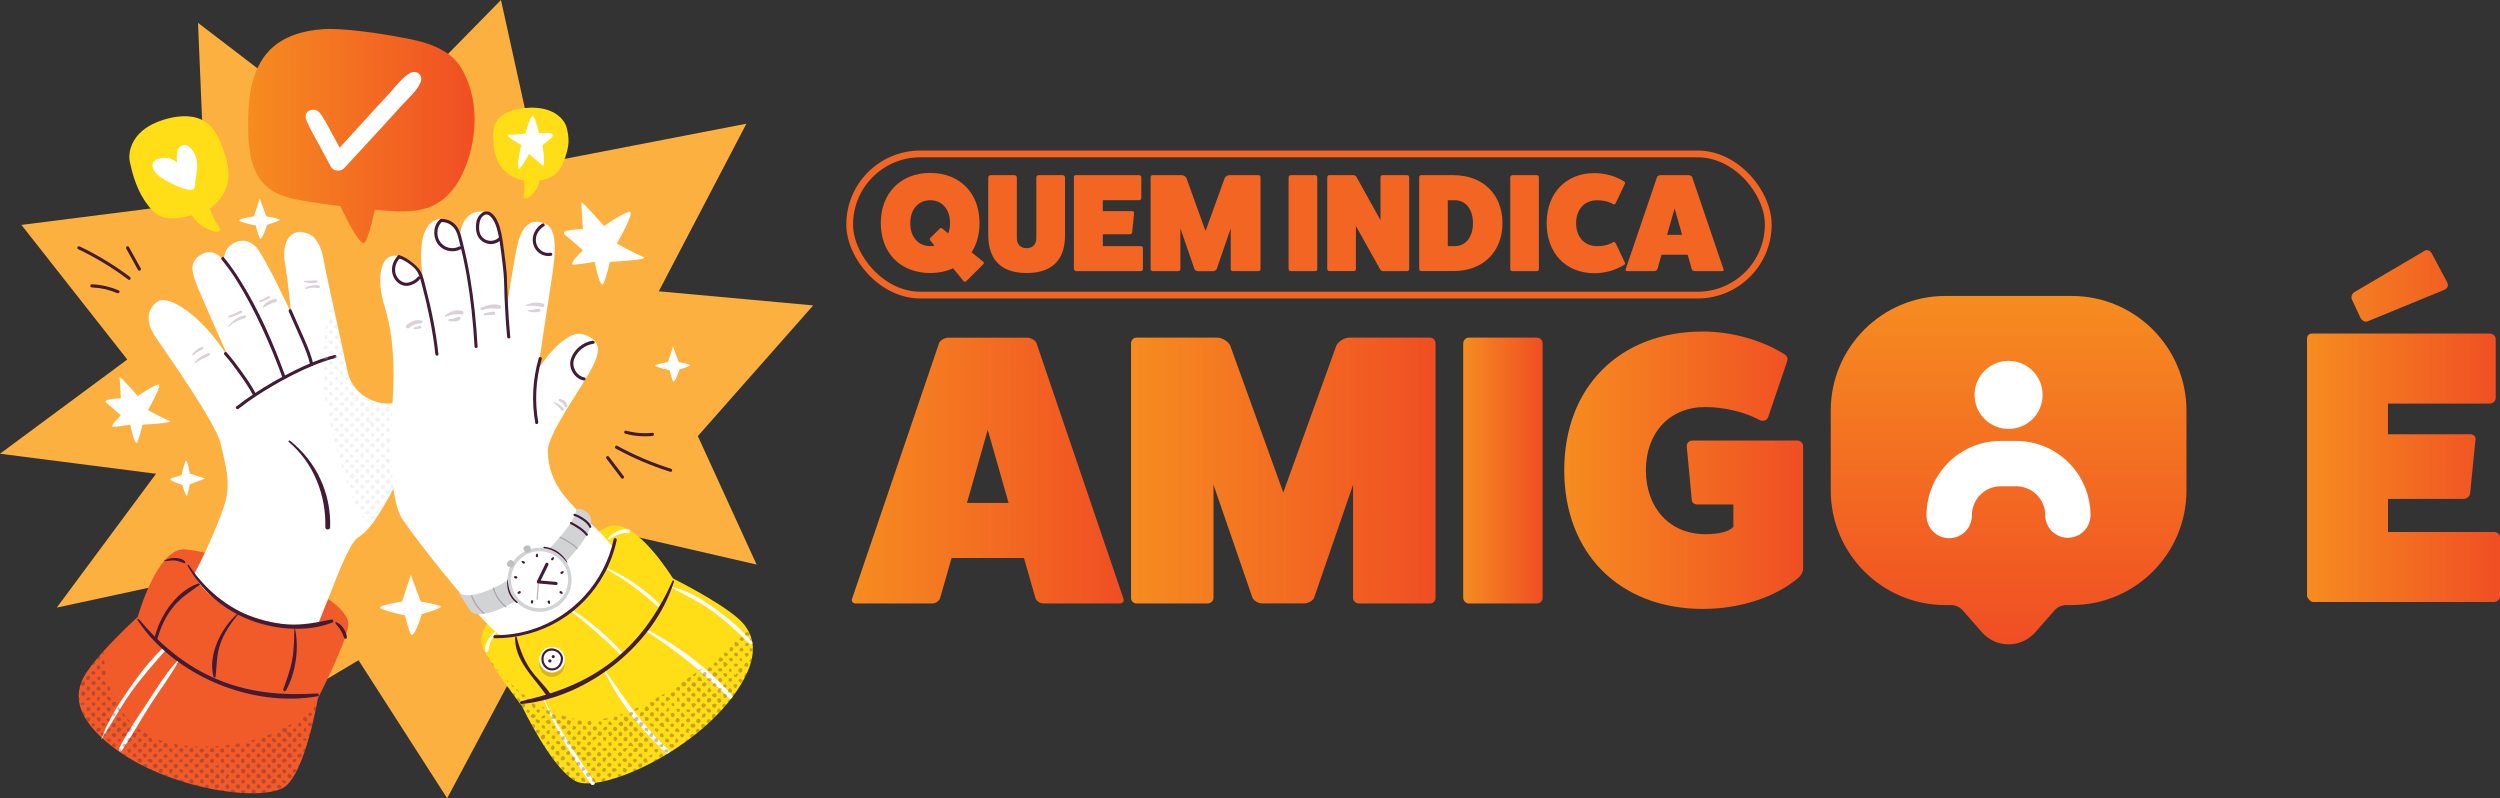 <svg xmlns="http://www.w3.org/2000/svg" xmlns:xlink="http://www.w3.org/1999/xlink" id="Layer_2" viewBox="0 0 606.16 193.55"><rect x="0" y="0" width="606.16" height="193.55" fill="#333333" stroke="none"/><defs><linearGradient id="linear-gradient" x1="206.52" y1="114.09" x2="272.47" y2="114.09" gradientUnits="userSpaceOnUse"><stop offset="0" stop-color="#f68c20"></stop><stop offset="1" stop-color="#f04e23"></stop></linearGradient><linearGradient id="linear-gradient-2" x1="274.25" x2="348.06" xlink:href="#linear-gradient"></linearGradient><linearGradient id="linear-gradient-3" x1="354.79" x2="374.03" xlink:href="#linear-gradient"></linearGradient><linearGradient id="linear-gradient-4" x1="379.26" y1="114" x2="437.19" y2="114" xlink:href="#linear-gradient"></linearGradient><linearGradient id="linear-gradient-5" x1="487.02" y1="71.63" x2="487.02" y2="155.75" xlink:href="#linear-gradient"></linearGradient><linearGradient id="linear-gradient-6" x1="559.37" y1="103.31" x2="606.16" y2="103.31" xlink:href="#linear-gradient"></linearGradient><linearGradient id="linear-gradient-7" x1="60.16" y1="32.96" x2="115.07" y2="32.96" xlink:href="#linear-gradient"></linearGradient></defs><g id="Layer_1-2"><path d="M272.38,145.11c.28.56-.09,1.21-.84,1.21h-18.5c-.84,0-1.59-.47-1.96-1.21l-2.8-9.81h-17.56l-2.8,9.81c-.37.75-1.12,1.21-1.96,1.21h-18.5c-.75,0-1.12-.65-.84-1.21l21.11-62.03c.28-.56,1.31-1.21,2.24-1.21h19.06c.93,0,1.96.65,2.24,1.21l21.11,62.03ZM239.5,104.19l-5.05,17.75h10.09l-5.05-17.75Z" style="fill:url(#linear-gradient);"></path><path d="M346.75,81.86c.75,0,1.31.65,1.31,1.4v61.75c0,.65-.56,1.31-1.31,1.31h-17.28c-.75,0-1.4-.65-1.4-1.31v-27.47l-9.44,27.37c-.28.75-1.49,1.4-2.34,1.4h-10.28c-.84,0-2.06-.65-2.34-1.4l-9.44-27.37v27.47c0,.65-.65,1.31-1.4,1.31h-17.28c-.75,0-1.31-.65-1.31-1.31v-61.75c0-.75.56-1.4,1.31-1.4h19.53c1.21,0,2.62.84,3.18,1.87l12.89,35.69,12.89-35.69c.56-1.03,1.96-1.87,3.18-1.87h19.53Z" style="fill:url(#linear-gradient-2);"></path><path d="M372.63,81.86c.84,0,1.4.65,1.4,1.4v61.75c0,.65-.56,1.31-1.4,1.31h-16.54c-.65,0-1.31-.65-1.31-1.31v-61.75c0-.75.65-1.4,1.31-1.4h16.54Z" style="fill:url(#linear-gradient-3);"></path><path d="M435.79,106.81c.75,0,1.4.65,1.4,1.31v29.71c0,.84-.47,1.68-1.12,2.24-5.61,4.76-14.2,7.57-23.17,7.57-20.18,0-33.63-13.45-33.63-33.63s13.45-33.63,33.63-33.63c6.91,0,14.2,2.06,19.62,5.42.75.37,1.03,1.12.84,1.68l-4.67,13.73c-.28.65-.93.93-1.78.75-3.83-2.06-8.78-3.27-13.45-3.27-8.59,0-14.39,6.17-14.39,15.32s5.79,15.51,14.39,15.51c3.46,0,5.79-.65,6.82-1.78v-5.42h-8.59c-.84,0-1.4-.37-1.49-1.03l-1.21-12.89c-.09-.93.47-1.59,1.49-1.59h25.32ZM420.84,126.33v.37-.37Z" style="fill:url(#linear-gradient-4);"></path><path d="M502.34,71.76h-30.66c-15.33,0-27.79,12.46-27.79,27.79v19.37c0,15.33,12.46,27.79,27.79,27.79h1.36c1.09,0,2.14.47,2.86,1.3l4.67,5.31c3.13,3.55,8.54,3.91,12.11.79.29-.25.54-.51.79-.79l4.67-5.31c.72-.83,1.77-1.3,2.86-1.3h1.35c15.33,0,27.79-12.46,27.79-27.79v-19.37c-.02-15.33-12.48-27.79-27.81-27.79h0Z" style="fill:url(#linear-gradient-5);"></path><circle cx="487.01" cy="95.75" r="8.25" style="fill:#fff;"></circle><path d="M501.38,130.4c-3.03,0-5.49-2.46-5.49-5.49,0-3.86-3.13-6.99-7.01-7.01h-3.76c-3.86,0-6.99,3.13-7.01,7.01.05,3.03-2.36,5.54-5.41,5.59-3.03.05-5.54-2.36-5.59-5.41v-.19c.02-9.94,8.07-17.99,17.99-17.99h3.76c9.94,0,17.99,8.05,18.01,17.99.02,3.03-2.44,5.49-5.49,5.49h0Z" style="fill:#fff;"></path><path d="M604.74,128.98c.76,0,1.42.57,1.42,1.23v14.43c0,.66-.66,1.32-1.42,1.32h-43.86c-.66,0-1.32-.75-1.51-1.42v-62.35c0-.85.47-1.32,1.32-1.32h42.92c.85,0,1.51.66,1.51,1.32v14.24c0,.85-.66,1.42-1.51,1.42h-24.62v7.45h20c.85,0,1.32.66,1.23,1.23l-1.32,13.21c-.09.57-.75,1.23-1.6,1.23h-18.3v8.02h25.75ZM570.41,72.95c-.47-.75-.28-1.6.38-2.08l16.98-10c.57-.47,1.51-.19,1.89.66l3.68,6.89c.38.75.19,1.51-.76,1.89l-18.39,7.55c-.66.38-1.6-.09-1.98-1.04l-1.79-3.87Z" style="fill:url(#linear-gradient-6);"></path><rect x="206.02" y="37.32" width="222.72" height="34.23" rx="17.12" ry="17.12" style="fill:none; stroke:#f26522; stroke-miterlimit:10; stroke-width:1.64px;"></rect><path d="M238.34,63.41c.3.24.3.47.07.67l-4.15,4.11c-.27.2-.47.17-.67-.07l-2.5-3.07c-1.62.74-3.51,1.15-5.56,1.15-7.18,0-11.97-4.85-11.97-12.1s4.79-12.17,11.97-12.17,11.97,4.85,11.97,12.17c0,2.73-.67,5.12-1.92,7.08l2.76,2.23ZM229.91,56.6c.3-.74.44-1.58.44-2.49,0-3.34-1.92-5.56-4.82-5.56s-4.82,2.23-4.82,5.56,1.92,5.56,4.82,5.56c.37,0,.71-.03,1.05-.1l-1.01-1.25c-.2-.24-.2-.44.03-.67l2.19-2.16c.24-.24.4-.3.64-.1l1.48,1.21Z" style="fill:#f26522;"></path><path d="M257.66,42.47c.34,0,.57.27.57.57v14.06c0,5.97-3.2,9.1-9.31,9.1s-9.24-3.14-9.31-9.1v-14.06c0-.3.27-.57.57-.57h5.8c.34,0,.57.27.57.57v14.67c0,1.55.88,2.46,2.36,2.46s2.36-.91,2.36-2.43v-14.7c0-.3.27-.57.57-.57h5.8Z" style="fill:#f26522;"></path><path d="M276.6,59.67c.27,0,.51.2.51.44v5.16c0,.24-.24.47-.51.47h-15.68c-.24,0-.47-.27-.54-.51v-22.29c0-.3.17-.47.47-.47h15.34c.3,0,.54.24.54.47v5.09c0,.3-.24.51-.54.51h-8.8v2.66h7.15c.3,0,.47.24.44.44l-.47,4.72c-.03.2-.27.44-.57.44h-6.54v2.87h9.2Z" style="fill:#f26522;"></path><path d="M305.16,42.47c.27,0,.47.24.47.51v22.29c0,.24-.2.47-.47.47h-6.24c-.27,0-.51-.24-.51-.47v-9.91l-3.41,9.88c-.1.27-.54.51-.84.51h-3.71c-.3,0-.74-.24-.84-.51l-3.41-9.88v9.91c0,.24-.24.47-.51.47h-6.24c-.27,0-.47-.24-.47-.47v-22.29c0-.27.2-.51.47-.51h7.05c.44,0,.94.3,1.15.67l4.65,12.88,4.65-12.88c.2-.37.71-.67,1.15-.67h7.05Z" style="fill:#f26522;"></path><path d="M318.88,42.47c.3,0,.51.24.51.51v22.29c0,.24-.2.47-.51.47h-5.97c-.24,0-.47-.24-.47-.47v-22.29c0-.27.24-.51.47-.51h5.97Z" style="fill:#f26522;"></path><path d="M341.17,42.47c.3,0,.51.24.51.51v22.29c0,.24-.2.47-.51.47h-5.83c-.24,0-.54-.17-.71-.44l-5.87-10.49v10.45c0,.24-.2.47-.51.47h-5.97c-.27,0-.47-.24-.47-.47v-22.29c0-.27.2-.51.47-.51h5.83c.3,0,.64.17.78.44l5.83,10.49v-10.42c0-.27.24-.51.47-.51h5.97Z" style="fill:#f26522;"></path><path d="M352.39,42.47c7.15,0,11.9,4.62,11.9,11.63s-4.75,11.63-11.9,11.63h-7.82c-.24,0-.47-.24-.47-.51v-22.25c0-.27.24-.51.47-.51h7.82ZM352.79,59.67c2.6,0,4.35-2.23,4.35-5.56s-1.75-5.56-4.35-5.56h-1.75v11.13h1.75Z" style="fill:#f26522;"></path><path d="M372.62,42.47c.3,0,.51.24.51.51v22.29c0,.24-.2.47-.51.47h-5.97c-.24,0-.47-.24-.47-.47v-22.29c0-.27.24-.51.47-.51h5.97Z" style="fill:#f26522;"></path><path d="M393.99,63.68c.1.24-.03.47-.3.61-1.96,1.21-4.59,1.96-7.08,1.96-6.95,0-11.6-4.86-11.6-12.14s4.65-12.14,11.6-12.14c2.49,0,5.12.74,7.08,1.96.27.13.4.37.3.61l-2.23,4.69c-.13.3-.37.4-.64.27-1.25-.71-2.46-.94-3.91-.94-3.03,0-5.06,2.23-5.06,5.56s2.02,5.56,5.06,5.56c1.45,0,2.66-.24,3.91-.94.27-.13.51-.03.64.27l2.23,4.69Z" style="fill:#f26522;"></path><path d="M417.9,65.3c.1.2-.03.44-.3.44h-6.68c-.3,0-.57-.17-.71-.44l-1.01-3.54h-6.34l-1.01,3.54c-.13.27-.4.44-.71.44h-6.68c-.27,0-.4-.24-.3-.44l7.62-22.39c.1-.2.47-.44.81-.44h6.88c.34,0,.71.24.81.44l7.62,22.39ZM406.03,50.53l-1.82,6.41h3.64l-1.82-6.41Z" style="fill:#f26522;"></path><polygon points="130.24 39.81 180.98 29.99 159.73 70.63 197.17 74.05 169.2 105.74 183.45 136.89 149.63 129.09 156.62 176.91 127.79 157.24 108.42 193.55 86.93 160.08 44.58 185.29 53.38 138.76 13.77 147.32 37.83 114.87 0 110.01 30.86 87.17 5.19 54.53 49.84 48.86 48.01 5.54 86.85 35.25 121.47 0 130.24 39.81" style="fill:#fbb040;"></polygon><path d="M140.95,49.15c.01.3.38,6.41.38,6.41,0,0-6.11,0-4.3,1.43,1.81,1.43,4.3,3.7,4.3,3.7,0,0-3.65,3.47-2.32,3.47s5.18-.68,5.18-.68c0,0,1.36,7.17,2.19,5.13.83-2.04,1.51-5.13,1.51-5.13,0,0,10.11-.45,8.07-1.21-2.04-.75-6.41-3.21-6.41-3.21,0,0,4.6-7.95,3.09-7.73-1.51.23-6.18,3.47-6.18,3.47,0,0-5.55-6.33-5.51-5.66Z" style="fill:#fff;"></path><path d="M29,91.48c.01.24.3,5.13.3,5.13,0,0-4.89,0-3.44,1.15,1.45,1.15,3.44,2.96,3.44,2.96,0,0-2.93,2.78-1.86,2.78s4.15-.54,4.15-.54c0,0,1.09,5.74,1.75,4.11.66-1.63,1.21-4.11,1.21-4.11,0,0,8.09-.36,6.46-.97s-5.13-2.57-5.13-2.57c0,0,3.68-6.37,2.48-6.18-1.21.18-4.95,2.78-4.95,2.78,0,0-4.44-5.06-4.41-4.53Z" style="fill:#fff;"></path><path d="M46,114.8l3.75,1.23-3.75,1.4s-.47,2.79-.74,2.83c-.25.03-1.05-2.67-1.05-2.67,0,0-3.63-1.14-2.81-1.55s2.64-.82,2.64-.82c0,0,.73-3.52,1.09-3.52.39,0,.86,3.1.86,3.1Z" style="fill:#fff;"></path><path d="M161.94,87.8l1.23-3.75,1.4,3.75s2.79.47,2.83.74c.03.25-2.67,1.05-2.67,1.05,0,0-1.14,3.63-1.55,2.81s-.82-2.65-.82-2.65c0,0-3.52-.73-3.52-1.09,0-.39,3.1-.86,3.1-.86Z" style="fill:#fff;"></path><path d="M61.56,52.46l1.41-4.31,1.61,4.31s3.21.55,3.25.84c.04.29-3.07,1.21-3.07,1.21,0,0-1.3,4.17-1.78,3.23-.48-.95-.94-3.04-.94-3.04,0,0-4.04-.84-4.04-1.25,0-.45,3.56-.99,3.56-.99Z" style="fill:#fff;"></path><path d="M97.49,145.84l2.12-6.45,2.41,6.45s4.81.82,4.86,1.27c.05.44-4.6,1.81-4.6,1.81,0,0-1.95,6.25-2.67,4.84-.71-1.42-1.41-4.55-1.41-4.55,0,0-6.05-1.26-6.05-1.87,0-.67,5.34-1.49,5.34-1.49Z" style="fill:#fff;"></path><path d="M162.7,113.65c-4.51-1.41-8.87-3.27-13.02-5.55-.43-.24-.81.42-.38.66,4.2,2.31,8.62,4.19,13.2,5.63.47.15.67-.59.2-.73h0Z" style="fill:#421b36;"></path><path d="M158.19,104.94c-2.14.22-4.29.05-6.37-.51-.47-.13-.68.61-.2.73,2.14.58,4.37.76,6.58.54.48-.05.49-.81,0-.76h0Z" style="fill:#421b36;"></path><path d="M151.25,115.5c-1.19-1.58-2.39-3.15-3.58-4.73-.12-.16-.33-.25-.52-.14-.16.09-.26.36-.14.52,1.19,1.58,2.39,3.15,3.58,4.73.12.16.33.25.52.14.16-.09.26-.36.14-.52h0Z" style="fill:#421b36;"></path><path d="M18.94,60.41c4.3,2.05,8.38,4.53,12.18,7.39.39.29.77-.37.38-.66-3.81-2.86-7.89-5.34-12.18-7.39-.44-.21-.83.45-.38.66h0Z" style="fill:#421b36;"></path><path d="M22.27,69.69c2.11.09,4.2.55,6.14,1.39.44.19.83-.46.38-.66-2.07-.89-4.27-1.4-6.53-1.49-.49-.02-.49.74,0,.76h0Z" style="fill:#421b36;"></path><path d="M30.6,60.27c.96,1.73,1.92,3.46,2.87,5.19.24.43.89.05.66-.38-.96-1.73-1.92-3.46-2.87-5.19-.24-.43-.89-.05-.66.38h0Z" style="fill:#421b36;"></path><path d="M51.86,56.1c-2.46-.71-4.33-2.12-5.29-3.87-3.58.84-7.16,1.45-9.66-1.23-2.74-2.95-4.36-6.76-5.32-11.29-.72-2.53.3-5.34,2.12-7.25,1.82-1.9,4.33-3.01,6.88-3.69,3.13-.83,6.7-.99,9.35.87,2.08,1.46,3.22,3.92,4.09,6.31.9,2.46,1.64,5.08,1.3,7.68-.37,2.81-2.11,5.33-4.46,6.91.53,1.61,1.29,3.15,2.28,4.6.18.26.35.61.04.87-.33.28-.9.21-1.31.09Z" style="fill:#ffde17;"></path><path d="M37.39,41.39c.33.52.78.98,1.25,1.36,1.06.87,7.23,4.34,8.42,2.96.16-.19.19-.45.21-.7.23-2.78,1.28-5.74-.41-8.29-.51-.77-1.4-1.73-2.42-1.54-1.18.22-1.54,1.52-1.57,2.56-.02.56.02,1.12.08,1.67-.72-.65-1.65-1.05-2.63-1.12-.72-.05-1.47.04-2.14.28-.58.21-1.08.62-1.21,1.24-.11.55.14,1.11.43,1.56ZM37.87,39.9s0,.04-.02.05c0,0,0,0,.01-.06,0,0,0,0,0,0Z" style="fill:#fff;"></path><path d="M128.21,47.84c1.56-1.14,2.45-2.6,2.56-4.05,2.93-.38,4.92-1.89,5.83-4.39,1-2.74,1.73-4.8.87-8.14-.35-1.92-2.07-3.56-4.07-4.37-2-.81-4.23-.9-6.34-.68-2.59.27-5.28,1.12-6.58,3.09-1.03,1.55-1.01,3.53-.83,5.39.19,1.92.55,3.9,1.71,5.58,1.25,1.81,3.4,3.07,5.68,3.51.17,1.24.14,2.49-.09,3.74-.04.23-.04.51.28.6.34.1.74-.1.99-.28Z" style="fill:#ffde17;"></path><path d="M127.4,32.38s1.28-5.21,2-4.02c.71,1.19,1.26,3.92,1.26,3.92h2.79c.6,0,.74.78.22,1.2l-2.14,1.72s.91,5.69-.04,4.88c-.94-.81-3.22-2.76-3.22-2.76,0,0-2.52,4.86-2.66,3.22-.14-1.64.78-5.41.78-5.41,0,0-4.69-2.5-2.89-2.47,1.81.03,3.9-.29,3.9-.29Z" style="fill:#fff;"></path><path d="M111.64,16.2c-2.58-4.16-7.99-6.05-14.02-7.06-5.76-1.12-14.6-2.37-19.13-2.08-4.84.31-9.84,1.69-13.19,5.19-4.54,4.75-5.18,11.94-5.14,18.51.03,5.27.62,11.16,4.63,14.58,2.59,2.2,6.1,2.91,9.45,3.45,2.76.45,5.52.85,8.29,1.19,2.06,4.35,5.06,10.08,5.97,8.73.82-1.22,1.73-4.91,2.36-7.84.84.07,1.68.14,2.52.2,4.02.3,8.25.46,11.86-1.34,4.22-2.1,6.8-6.53,8.26-11.01,2.41-7.39,2.24-15.91-1.85-22.52Z" style="fill:url(#linear-gradient-7);"></path><path d="M92.94,30.48c1.54-1.68,3.07-3.37,4.61-5.06,1.47-1.61,3.6-3.44,4.44-5.48.67-1.63-.89-3.07-2.47-2.26-1.9.98-3.48,3.18-4.9,4.73-1.6,1.74-3.2,3.48-4.8,5.21-2.49,2.71-4.96,5.45-7.44,8.18-.57-1.03-1.13-2.05-1.7-3.07-1-1.79-1.9-3.78-3.17-5.39-1.2-1.52-4-.56-3.29,1.53.7,2.04,1.92,3.95,2.93,5.84,1.02,1.91,2.05,3.82,3.09,5.73.65,1.19,2.42,1.2,3.26.28,3.15-3.41,6.31-6.81,9.44-10.24Z" style="fill:#fff;"></path><path d="M77.07,169.37s-.09.52-.26,1.41h0c-.8,4.13-3.39,16.07-7.33,19.66-4.8,4.37-28.73,1.23-42.45-9.56-8.34-6.56-9.64-12.3-6.15-17.7,1.03-1.59,2.53-3.42,4.15-5.22,3.87-4.3,8.36-8.39,8.36-8.39,0,0,4.54-16.32,11.12-16.38,4.9-.04,38.32,8.81,39.93,17.75.54,2.98-7.38,18.43-7.38,18.43Z" style="fill:#f15a29;"></path><path d="M48.81,141.27c-5.69,1.4-10.2,8.11-11.36,13.52-.09.44.55.63.68.19.85-2.99,2.08-5.71,4.1-8.11,1.93-2.29,4.32-3.65,6.66-5.42.08-.06.04-.21-.08-.18h0Z" style="fill:#421b36;"></path><path d="M57.61,148.8c-3.93,3.28-7.29,10.09-5.83,15.3.08.29.46.2.49-.07.32-2.67.21-5.19,1.11-7.81.94-2.73,2.53-5.09,4.39-7.27.1-.11-.05-.25-.16-.16h0Z" style="fill:#421b36;"></path><path d="M71.39,152.18c-.07,2.68-.08,5.33-.57,7.97-.45,2.44-1.34,4.67-2.14,7-.13.39.47.64.66.28,2.41-4.36,3.26-10.42,2.13-15.26-.01-.05-.08-.04-.08.01h0Z" style="fill:#421b36;"></path><path d="M39.78,136.07c.81,0,1.6-.22,2.41-.19.93.04,1.62.42,2.48.68.24.07.38-.23.23-.39-1.11-1.26-3.87-1.04-5.14-.18-.03.02-.02.08.02.08h0Z" style="fill:#421b36;"></path><path d="M43.31,159.88c-2.89,3.04-5.17,6.79-7.46,10.29-2.44,3.72-5.09,7.48-7.06,11.47-.23.47.4.84.7.41,2.48-3.56,4.55-7.44,6.91-11.09,2.34-3.62,5.05-7.15,7.05-10.98.04-.09-.07-.18-.14-.11h0Z" style="fill:#fff;"></path><path d="M24.65,179.19c2.33-3.61,4.36-7.39,6.82-10.92,2.59-3.73,5.57-7.06,8.55-10.47.36-.42-.21-1.01-.61-.61-3.18,3.08-5.94,6.71-8.45,10.35-2.5,3.62-4.9,7.46-6.38,11.63-.01.04.05.06.07.03h0Z" style="fill:#fff;"></path><path d="M33.33,150.32c8.88,13.54,27.84,21.35,43.73,18.49.38-.07.29-.69-.09-.67-8.25.49-16.09-.07-23.84-3.22-7.83-3.18-14.11-8.43-19.5-14.83-.14-.17-.42.05-.3.23h0Z" style="fill:#421b36;"></path><path d="M81.32,151.13c.39.54.86,1.01,1.22,1.57.39.61.66,1.27.9,1.94.16.43.73.25.67-.19-.21-1.44-1.19-3.04-2.57-3.61-.15-.06-.32.15-.22.29h0Z" style="fill:#421b36;"></path><path d="M68.44,176.72c.12-.06.24-.12.36-.18.21-.03.47.02.74.16v.72c.1.16.2.24.33.2.44-.11.79.3.92.68-1.15,1.61-.81-1.09-1.96-.74-.46-.34-.52-.65-.38-.84ZM31.47,183.91c.13.08.26.16.4.24-.1-.15-.24-.23-.4-.24ZM66.78,188.85c-.25.02-.6-.1-.73.15,0,.33-.48.65-.09.91.71.23,1.28-.26.82-1.06ZM70.66,182.82c-.53-.47-1.1-.07-1.03.6.4.3.86.49,1.15.04-.04-.22-.08-.42-.12-.64ZM66.52,185.05c.43-.33.55-.67.24-1.09-.51-.13-.65-.06-.96.45.09.2.18.42.28.64h.44ZM50.07,182.69c-.74-.08-.62,1.09.03,1.09.77-.14.78-1.07-.03-1.09ZM37.66,186.31c.2-.12.38-.23.61-.37-.24-1.72-2.16-.09-.61.37ZM30.76,176.98c.07.32.23.53.57.57.17-.09.35-.18.57-.29.22-.95-.85-1.1-1.14-.28ZM63.35,186.8c.04.22.06.37.09.53,1.48.96,1.38-1.79-.09-.53ZM65.51,188.81c.57-.3.09-.99-.34-1.21-.88.22-.43,1.42.34,1.21ZM59.04,186.36c-.21.09-.41.17-.61.26q-.03.37.16.84h.6c.49-.37.37-.86-.15-1.09ZM65.79,178.54c.02-.2.01-.3,0-.52-.03-.03-.06-.04-.09-.06-.33.13-.66.26-1,.39.08.36.44.64,1.09.19ZM69.25,182.47c.28-.25.15-.58.3-.86-.48-.58-1.33-.11-1.13.59.3.1.57.19.83.27ZM29,176.34c-.64-.1-.92.84-.4,1.18.87-.12,1.06-.58.4-1.18ZM65.49,181.3c.47-.59.13-1.33-.66-1.1-.24.26-.06.54-.08.84q.42.27.75.26ZM20.61,165.45c-.21-.33-.61-.25-.89-.04-.06.16-.12.32-.17.47.23.71,1.33.38,1.06-.44ZM67.07,183.19c.11.31.27.52.57.59,1.4-.54.19-1.76-.57-.59ZM53.15,187.86c-.24-.21-.68-.26-.85-.02.09.23-.15.37-.15.6.44.37.88.55,1.12-.1-.04-.16-.08-.31-.12-.48ZM34.63,178.31c.39.51.51.53,1.1.19.05-.17.04-.32-.01-.45-.21-.12-.42-.24-.62-.36-.21.04-.4.23-.47.61ZM39.77,180.63c-.08.08-.16.17-.28.29.42.41.79.52,1.14.03.3-.86-1.17-1.04-.87-.32ZM27.3,168.51c-.07-.17-.14-.34-.21-.51-.11.17-.05.37.21.51ZM29.88,173.68c.21.03.39.06.6.08,0,0,0,0,0-.02-.26-.31-.5-.62-.74-.94-.15.16-.18.45.14.87ZM21.46,173.92c-.37-.06-.59.21-.6.52.11.18.23.36.35.54.55.17,1.11-1.06.24-1.05ZM27.12,170.69c.09.27.23.46.45.59.26-.15.45-.28.69-.48.09-.79-.99-.81-1.14-.11ZM68.19,178.5c-.05-.21-.09-.44-.15-.71-.58-.29-.84.03-.88.62.41.5.65.51,1.03.08ZM27.66,177.67c-.29.15-.54.19-.67.48.59,1.24,1.96.2.67-.48ZM61.9,191.61c-.75-.52-1.16.15-.71.73.24,0,.47,0,.7,0,.11-.21.12-.52,0-.72ZM62.23,187.96c-.29.78.58.9,1.03.4.23-.58-.83-.98-1.03-.4ZM30.69,175.91c.04-.05.07-.2.04-.23-.2-.15-.17-.45-.37-.59-.52-.1-.53.37-.72.6.02.66.71.63,1.05.22ZM66.18,181.49c-.44.37-.38,1.05.27,1.07.67-.61.86-1.12-.27-1.07ZM64.27,189.86c.09-.17.16-.32.25-.5-.18-.17-.37-.35-.54-.51-.66.26-.72.43-.4,1.1.26.1.45-.12.68-.09ZM48.27,188.35c-.07-.42-.6-.93-1-.69-.08.21.11.42-.1.62-.07.67.79.34,1.11.06ZM54.78,191.17c.4.23.54.17.77-.16.3-.27-.05-.5-.15-.82-.72-.15-.8.42-.62.98ZM61.94,184.75c-.02-.15-.03-.32-.05-.51q-.31-.3-.68-.33c-.79.68.23,1.43.74.84ZM62.58,186.19c.91-.03.84-.79.1-1.09-.59.22-.74.84-.1,1.09ZM57.89,190.21c-.24-.06-.41.1-.6.13-.05.15-.09.27-.13.39.08.2.12.27.25.48.82.18,1.13-.5.48-1.01ZM19.89,167.69c-.2.21-.19.45-.23.7.91,1.11,1.67-.94.23-.7ZM32.26,177.72c-.07.21-.15.42-.22.63.16.28.64.61.87.32-.02-.19.04-.32.17-.45.31-.42-.49-.64-.82-.5ZM24.47,176.98c.18-.36-.35-.59-.65-.55-.41-.02-.32.43-.55.65.32.51.96.33,1.2-.1ZM50.59,180.98c-.23,0-.46,0-.7,0,.04.05.08.1.1.16.18.29.43.05.6-.17ZM62.04,180.71c.2.33.43.58.88.48.1-.27.39-.49.23-.85-.52-.3-.82-.15-1.11.37ZM42.56,186.31c.28-.1.47-.25.6-.49-.07-.16-.11-.29-.15-.45-.84-.62-1.31.75-.45.94ZM33.39,184.61c.87.74,1.64-.39.5-.77-.21.11-.39.2-.57.29.03.18.05.32.07.48ZM70.81,188.19c-.19-.23-.37-.43-.62-.59-1.29.41.23,1.86.62.59ZM61.76,187.45c.76-1.07-1.06-1.47-.81-.19.24.22.5.25.81.19ZM60.68,185.7c-.12-.26-.25-.5-.52-.6-.29.15-.36.44-.54.67.23.69.93.69,1.06-.07ZM38.77,180.08c.39-.09.59-.25.66-.42-.33-.11-.65-.22-.97-.34,0,.02-.02.03-.03.05-.19.34.27.38.34.71ZM64.67,190.9c.24.49.83.28,1.13-.06-.11-.85-1.29-.84-1.13.06ZM55.84,192c.36.04.72.08,1.07.12.05-.04.09-.09.12-.14-.23-.74-1.07-.7-1.19.03ZM57.75,187.68c-1.16.31-.38,1.55.42.79.03-.17.05-.32.07-.46-.17-.11-.31-.2-.49-.32ZM51.98,187.18c-.21-.29-.13-.61-.49-.78-1.21.08-.39,1.67.49.78ZM64.36,184.81c.4-.95-.77-1.39-.97-.29.27.51.64.28.97.29ZM43.63,188.98c-.13.12-.18.17-.23.25.35.11.69.22,1.04.33.19-.29-.08-.6-.81-.58ZM51.38,181.36c-.14.09-.3.2-.46.31-.12.78.18.75.78.67.11-.13.22-.26.33-.4-.19-.24-.27-.55-.65-.58ZM67.68,180.08c-.69.33-.44.38-.38.98.52.3.62.09.91-.26.3-.35-.3-.5-.53-.72ZM73.42,174.44c.29.23.62.77,1.01.4.41-.7-.84-1.56-1.01-.4ZM24.63,162.85c.03.21.07.45.1.7,1.43.72.97-1.62-.1-.7ZM36.63,186.48c-.06.01-.14.02-.22.02.18.08.36.16.54.24-.06-.15-.16-.3-.31-.27ZM75.94,174.36c.03.05.06.11.08.17.04-.18.08-.36.12-.53-.1.1-.18.24-.2.37ZM48.41,181.8c-.14.86.75.9,1.1.21-.25-.75-.59-.59-1.1-.21ZM31.54,178.94c-.57-.11-.91.48-.5.92.7.19,1.4-.63.5-.92ZM45.62,180.91s0-.04,0-.07c-.31-.02-.62-.05-.93-.09.07.42.52.74.92.15ZM21.85,163.95c-.15-.04-.31-.08-.52-.13-1.39,1.08.67,1.7.52.13ZM69.28,183.93c-.62-.05-.68.07-.96.56.37.57.78.47,1.2.03-.09-.21-.15-.37-.24-.59ZM62.02,189.8c-.07-.31-.17-.62-.45-.88-.16.1-.34.15-.51.18-.13.31.07.55.1.82.18.24.67.08.87-.12ZM47.97,190.26c-.24-.09-.48-.02-.65.11.28.07.57.15.85.22-.01-.12-.07-.24-.2-.32ZM57.34,182.79c-.11.16-.2.28-.3.42.28.58,1.12.69,1.2-.09-.21-.48-.52-.29-.9-.33ZM37.67,180.21c-.32.05-.46.26-.55.55.27,1.28,1.75-.03.55-.55ZM46.66,189.97c.28-.25.3-.55.24-.87-.19-.08-.38-.15-.6-.24-.65.38-.31,1.13.36,1.11ZM25.73,168.26c-.16-.63-.6-.71-1.09-.34-.07.34.09.55.32.76.3-.08.88.02.77-.42ZM26.06,164.82c-.04-.16-.08-.32-.12-.48-.03.07-.05.14-.07.22.06.08.12.16.19.26ZM59.82,190.47c-.09.63-.02,1,.72.72.44-.63-.31-1.54-.72-.72ZM46.39,182.45c.84.07.6-1.7-.35-.88-.23.6-.11.66.35.88ZM28.01,176.27c.21-.82-.14-1.29-.9-.7-.42.45.48.88.9.7ZM48.62,184.92c.23-.03.45-.06.64-.08.23-.26.17-.54.15-.84-.5-.28-1.51.51-.79.92ZM32.87,180.18c-.14,0-.26.01-.38.02-.13.22-.25.42-.37.63.1.23.37.13.44.41.27.31.67-.24.67-.56-.19-.12-.28-.26-.37-.5ZM63.86,181.38c-.25.16-.3.43-.46.69.53,1.21,1.62-.37.46-.69ZM60.04,183.66c.72.31.93-.92.18-.97-.56.14-.82.72-.18.97ZM43.22,188.17c-.13-.69-1.14-.44-1.09.26.35.43,1.07.35,1.09-.26ZM63.26,190.83c-.18-.23-.31-.61-.61-.73-.18.15-.33.28-.49.41.05.19.09.37.14.56.25.23.81.14.97-.24ZM50.65,188.16c.03-.13,0-.23-.09-.33-.39-.36-.87-.09-.91.39.05.13.1.25.15.37.55.08.76.2.85-.43ZM29.63,178.43c.52.29.71.26,1.08-.16-.13-.86-1.25-.74-1.08.16ZM23.89,166.43q-.39.19-.53.72c.55.86,1.71-.17.53-.72ZM40.15,185.13c-.15.1-.32.22-.5.33-.2.62.41,1.02.89.6.03-.13.06-.28.09-.45-.18-.13-.18-.41-.48-.48ZM51.73,188.97c-.26-.09-.47.06-.7.12-.04.09-.09.18-.13.26.35,1.1,1.62.49.83-.38ZM68.17,188.4c-.11-.17.03-.33.02-.53-.39-.39-.89-.07-1.12.34.28.33.89.77,1.11.19ZM25.6,172.92c-.41-.41-1.06.04-.88.6.52.47,1.28.05.88-.6ZM26.46,172.54c.7-.44.42-1.18-.38-1.01-.57.68-.13.71.38,1.01ZM65.94,179.1c-.13.73.45,1,1.07.8-.26-.57-.19-1.26-1.07-.8ZM53.3,181.99c.16.44.64.64,1.02.29-.02-.98-.51-1.18-1.02-.29ZM36.15,182.34c.17.01.37.05.53.08.4-.45.31-.79-.3-1.08-.5.4-.52.51-.23,1ZM43.49,181.9c.2.56.24.59.74.51-.12-.26.13-.33.26-.46-.14-.68-.95-.82-.99-.05ZM66.92,186.64c-.73-.38-.64-.44-1.01.28.05.14.11.28.17.44.53.09,1.02-.1.84-.72ZM65.93,191.71c-.02.09-.03.16-.03.23.33-.06.64-.14.93-.22-.14-.2-.47-.24-.9-.02ZM70.6,175.55c-.27.16-.54.31-.82.47.3.36.96.29.82-.47ZM21.52,162.41c.09-.22.42-.34.35-.66-.17.23-.33.45-.48.67.04,0,.08,0,.13,0ZM23.09,160.47s-.07-.09-.11-.13c-.22.27-.43.53-.63.79.31.2.8-.11.74-.66ZM64.39,191.65c-.11-.07-.24-.15-.35-.22-.68.28-.73.62-.55.83.3-.02.6-.05.88-.08.05-.13.06-.29.01-.52ZM34.27,177.17c-.23-.16-.46-.32-.68-.49-.11.09-.21.17-.32.26-.09.73.61.6,1,.23ZM72.69,178.7c.29.06.65-.37.36-.6-.14-.42-.21-.39-.64-.37-.65.57-.25.8.28.97ZM60.14,187.58c-.71.2-.4,1.39.35.99.09-.14.2-.29.3-.46-.14-.3-.44-.38-.66-.54ZM39.81,187.95c.29.11.57.22.86.33.03-.4-.51-.86-.86-.33ZM39.09,187.42c.55.1.11-.49.42-.71-.77-.92-1.64.63-.42.71ZM69.55,179.58c-.1-.31-.27-.53-.57-.66-1.36.35-.02,1.51.57.66ZM46.64,186.51c-.42,0-.69.13-.84.46.18.36.45.54.83.5.13-.19.24-.36.34-.51-.13-.18-.24-.33-.32-.44ZM68.03,185.32c-.24-.05-.72-.28-.81.05-.16,1.43,1.47.74.81-.05ZM64.91,183.58c.61.14.63.13.88-.36-.11-.38-.41-.43-.69-.54-.15.1-.29.2-.42.29.05.23.13.43.23.62ZM24.13,158.98c-.22.25-.43.5-.65.76.32.71,1.35-.51.65-.76ZM52.61,191.2c.49-.33.87-.9.03-1-.8.07-.69.79-.03,1ZM42.43,180.88c-.03.11-.05.19-.07.29.11.05.22.1.32.15.17-.14.32-.27.45-.38,0-.15-.02-.29-.06-.41-.27-.04-.53-.09-.79-.14-.05.07-.1.14-.14.21.11.11.2.2.29.28ZM56.97,189.48c-.1-.59-.87-.75-1.01-.1-.02.66.89.83,1.01.1ZM63.86,178.92c-.61.11-.62,1.03.1.92.78.24.42-1.11-.1-.92ZM26.37,167.54c.16-.05.31-.2.4-.37-.09-.26-.18-.52-.26-.77-.55-.03-.78.78-.14,1.14ZM68.25,190.78c-.11-.67-1.42-.63-1.04.11.31.44.87.45,1.04-.11ZM54.4,189.65v-.42c-1-1.4-1.29,1.69,0,.42ZM47.68,185.13c-.22.17-.39.29-.56.43.43,1.36,1.84-.18.56-.43ZM35.78,184.37c.11.42.52.18.67.62,1.35-.39-.2-1.59-.67-.62ZM72.29,183.56c.52.38,1.19-.17.72-.76-.35-.02-.71-.08-.94.31.08.15.14.29.22.45ZM25.87,169.22q.15.41.42.68c1.29.09.18-1.71-.42-.68ZM31.39,175.11c.06-.07.12-.12.18-.18-.22-.22-.43-.44-.63-.66-.05.07-.1.14-.13.24.1.29.38.36.59.6ZM24.39,174.64c.18-.72-.89-1.2-.94-.29.23.23.35.42.54.73.16-.18.25-.29.4-.44ZM58.93,185.05c.12-.11.24-.23.38-.36v-.55c-.15-.08-.29-.15-.43-.22-.12.06-.23.11-.33.15-.06.16-.11.31-.15.44.08.29.22.49.53.54ZM25.08,160.05c-.28.07-.38.3-.46.54.07.38.43.6.75.44-.04-.32-.06-.61-.09-.88-.06-.03-.12-.06-.2-.1ZM57.81,185.22c-.37.05-.56.25-.67.57.64,1.16,1.44.09.67-.57ZM47.65,181.33c.17-.1.29-.21.38-.36-.23,0-.46-.01-.69-.02.04.14.13.27.31.38ZM71.85,179.35c-.12-.18-.11-.36-.27-.52-.41.15-.67.38-.67.86.29.37,1.29.2.94-.33ZM56.03,182.2c.18.08.37.16.57.25,1.25-.44-.79-1.84-.57-.25ZM25.63,178.22c-.13-.57-.65-.46-1.06-.62-.32.72.6,1.44,1.06.62ZM69.77,185.83c.04.47,1.01.52.93-.06.04-.71-1.04-.77-.93.06ZM55.33,181.22c.35.04.38-.31.27-.61-.3.04-.6.08-.9.11-.02.26.2.51.63.5ZM55.1,185.14c-.23.15-.37.34-.44.59.67,1.26,1.57-.45.44-.59ZM22.95,165.15c-.31.11-.65.09-.91.36.18.3.32.62.73.67.25-.12.31-.39.49-.59-.11-.15-.2-.28-.31-.43ZM22.3,172.85c-.28.16-.15.4,0,.65.16.47.53.17.83.04,0-.44-.4-.98-.83-.7ZM33.64,181.57c-.55,1.01.57,1.26.86.34-.25-.29-.51-.44-.86-.34ZM68.43,186.73c-.14.46.34.83.77.71.09-.14.18-.28.27-.42-.36-.42-.56-.81-1.04-.28ZM58.17,180.78c0-.28-.17-.43-.4-.51-.15.03-.31.05-.47.08-.55.73.53,1.15.87.43ZM75.5,176.06c.07-.11.16-.23.23-.34,0-.02.01-.05.02-.07-.86-1.3-1.77.65-.25.42ZM21.98,171.81c-.15-.28-.39-.31-.64-.37-.1.05-.2.1-.3.15-.02.19-.04.35-.05.51.29.66.94.2.99-.29ZM36.89,179.82c.04-.7-.02-.78-.64-.95-.1.12-.2.28-.27.4.06.2.11.38.16.56.26.04.49.05.76-.01ZM48.46,183.58c-.27-.36-.4-.72-.75-.96-.51.12-.12.37-.45.5-.32.18.12.61.38.46.31-.17.49.05.82,0ZM19.38,167.14c-.02-.14-.03-.29-.07-.41-.04.19-.08.38-.12.57.07-.03.13-.07.19-.16ZM63.16,183.46c-.04-.22-.07-.41-.1-.6-.46-.5-1.06.21-.77.7.13.05.26.1.41.15.16-.09.32-.17.46-.25ZM28.48,172.16c.27.2.55.21.83.05-.16-.23-.31-.47-.46-.7-.06-.02-.13-.04-.18-.06q-.34.24-.19.71ZM50.3,185.22c-.48.12-.73.33-.62.75.25.16.53.19.83.24.06-.15.11-.27.15-.39q-.14-.42-.36-.61ZM41.59,187.38c.22-.37.54-.63.03-.95-.24.06-.42.11-.63.17.06.2.05.39-.01.59.14.23.44.62.6.2ZM54.02,187.58c.91-.96-.15-1.58-.69-.52.3.12.36.48.69.52ZM48.52,189.7c.18.09.36.18.54.27,1.17-.79-.87-1.69-.54-.27ZM53.04,183.55c.01-.28.23-.53-.02-.83-.49-.13-.6-.17-.82.42.07.15.14.3.22.45.22.08.41-.03.63-.04ZM45.13,185.08c-1.3.54.61,1.79.55.27-.21-.1-.37-.18-.55-.27ZM53.57,191.68c.27.04.53.08.79.12-.02-.07-.05-.14-.09-.23-.22-.23-.53-.1-.71.11ZM19.48,169.39c-.13-.09-.27-.19-.41-.29,0,.23.03.46.05.7.14-.1.31-.19.36-.4ZM21.19,166.43c-.11.17-.2.31-.3.46.4,1.43,1.8-.37.3-.46ZM22.21,167.8c.14.37.04.96.59.89.57-.29.16-1.62-.59-.89ZM50.45,191.09c.32-.49.29-.64-.2-.87-.4.15-.68.41-.53.74.23.05.45.1.68.15.01,0,.03,0,.05,0ZM44.81,182.92c-.56.43.23.83.68.69.63-.55-.09-1-.68-.69ZM52.22,181.03c.19.32.85.2.83-.16-.3.02-.6.04-.9.05.01.03.04.07.07.11ZM71.71,174.86c-.1.06-.2.13-.3.19.03.02.06.04.09.06.06-.08.14-.16.21-.25ZM35.75,185.72c-.09-.5-.66-.59-.99-.26-.03.08-.04.16-.04.23.25.13.5.25.76.37.11-.07.21-.19.28-.34ZM25.19,158.62c0-.06,0-.1-.01-.12-.03-.2-.08-.38-.15-.54-.11.12-.22.24-.32.36.05.08.12.15.17.23.12.05.22.07.31.07ZM24.16,161.5c-.15-.12-.36-.29-.54-.14-.08.23-.16.46-.24.71.19.08.29.31.53.36.18-.32.81-.62.26-.93ZM48.31,186.95c.16.26.26.47.51.65.25-.22.4-.37.62-.62-.46-.57-.79-.55-1.12-.03ZM25.44,165.31c-.16-.04-.3-.09-.45-.13-.16.12-.3.24-.41.49.55.68,1.34.65.86-.37ZM51.78,184.82c-.04-.31.28-.51-.04-.76-.24-.07-.46.06-.69.07-.06.13-.11.24-.15.34.08.17.16.32.22.45.27.12.46-.03.66-.1ZM37.56,183.7c1.38-.49-.14-1.69-.46-.27.16.09.3.18.46.27ZM72.79,180.2c-.28.11-.57.2-.62.62.66,1.02,1.4-.12.62-.62ZM56.93,186.9c-.03-.19-.31-.44-.52-.43-.24.08-.22.39-.47.51,0,.78,1.02.5.99-.08ZM20.64,173.15c-.13-.2-.26-.39-.44-.66-.09.1-.16.18-.23.27.12.27.26.54.41.82.04,0,.08,0,.13-.03.04-.12.09-.25.14-.4ZM34.97,180.25c-.01.34-.34.37-.35.68.16.09.32.18.53.3.48-.23.38-.3.35-.72.19-.31-.49-.62-.53-.26ZM32.15,175.68c.19.43.51.54.73.44-.24-.2-.47-.39-.69-.6-.02.05-.03.1-.03.16ZM61.52,179.66c.16-.07.28-.12.39-.17.03-.07.03-.14.02-.21-.29.09-.6.17-.9.25-.03.05-.06.1-.1.14-.04.4,1.47.22.59-.01ZM61.35,181.54c-.43.21-.62.73-.1.92.75,0,.97-.85.1-.92ZM73.46,182.16c.13.08.25.14.36.19.09-.27.18-.53.27-.8-.12-.02-.28-.05-.4-.08-.08.24-.15.44-.23.7ZM28.3,174.52c.42.44,1.09.5,1.06-.29-.38-.28-1.1-.34-1.06.29ZM65.32,186.21c.11-.08.23-.16.35-.25-.03-1.57-1.76-.3-.35.25ZM39.01,184.96c1.09-.64-.48-1.55-.63-.37.19.22.42.28.63.37ZM39.77,183.69c.34.07.64.05.9-.25-.24-.99-1.25-.67-.9.25ZM59.5,191.9c-.16-.34-.47-.28-.77-.33-.1.09-.19.19-.31.31.03.16.1.28.17.37.24.02.47.03.7.04.09-.09.17-.22.21-.39ZM70.57,181.16c.03-.25.06-.48.09-.71-.5-.34-.59-.03-.98.23.04.12.08.25.11.37.26.11.5.25.77.11ZM56.94,184.55c0-.76-1.17-.57-.99.2.41,0,.9.52.99-.2ZM30.63,183.35c-.07-.54-.22-.67-.86-.51.28.18.56.36.85.54,0,0,.01-.02.02-.03ZM42.39,183.58c.09.03.2.07.31.11.58-.28.61-.44.18-.97q-.35-.03-.64.28c.26.15.04.39.16.59ZM41.68,182.42q.13-.23.11-.74c-1-.82-1.16.86-.11.74ZM29.24,182.34c.1-.23.15-.37.24-.6-.26-.09-.4-.38-.74-.28-.09.13-.19.28-.29.42.02.03.04.06.07.1.17.12.34.24.51.36h.21ZM35.13,182.72c-.15.04-.3.08-.47.12.03.37.07.68.36.87.33-.13.53-.35.6-.67-.19-.22-.19-.22-.49-.32ZM54.26,184.05c-.92-.25-1.08.74-.21.9.22-.12.31-.3.36-.51-.05-.12-.1-.25-.15-.39ZM40.81,184.5c.15.26.41.32.61.47.21-.13.45-.16.61-.39-.3-.74-.73-.49-1.22-.08ZM23.01,163.54c.03-.19.05-.38.08-.55-.17-.32-.55-.23-.84-.18-.47.35.31.94.76.73ZM23.5,172.33c.16,0,.3.01.44.02h0s.02,0,.03,0c0,0,0,0-.01,0,.14-.11.28-.23.4-.33-.04-.3-.16-.54-.41-.7-.32.59-.69-.02-.43,1.01ZM25.28,171.18c.48-.42.48-.45.05-1.01-.27.18-.61.21-.71.56.16.27.42.35.66.45ZM30.86,181.83c.17.23.03.56.35.73.18-.11.43-.08.6-.31-.14-.2-.16-.44-.14-.68-.34-.09-.54.11-.81.26ZM39.41,181.85c-.04-.09-.09-.18-.16-.31-.7-.15-1.17.37-.6.91.22-.24.6-.25.76-.6ZM59.66,180.32c-.08.47.09.65.47.88.92-.68.53-1.03-.47-.88ZM46.53,184.97c-.08-.41.41-.48.38-.86-.89-.36-1.6.74-.38.86ZM76.3,172.39c.08-.05.15-.09.21-.13.06-.3.12-.58.17-.84-.68-.13-.83.47-.39.97ZM55.12,187.66c-.21.38-.46.69-.4,1.11.34.16.47-.17.72-.23-.11-.25.08-.33.14-.56-.15-.11-.28-.19-.46-.32ZM58.58,189.94c.27-.04.5-.07.74-.1v-.61c-.11-.08-.22-.16-.34-.24-.18.04-.47.12-.46.32.14.19-.04.4.06.63ZM71.96,186.83c-.43-.77-1.25-.19-.87.52.36.02.66-.17.87-.52ZM45.2,187.83c-.02-.09-.04-.15-.06-.25-.19.21-.34.38-.5.55.18.48.25.52.87.44.03-.23.04-.46.02-.69-.14-.02-.25-.04-.33-.06ZM34.17,179.84c.11-.15.4-.56.1-.64-.3-.03-.81-.59-.63.12-.09.12-.18.23-.28.36.29.12.57.47.81.17ZM73.1,175.72c0-.78-.77-.61-.89.06.2.38.95.52.89-.06ZM32.2,182.95c.01.18.03.33.04.5,1.36.69.93-1.39-.04-.5ZM58.81,182.46c.26-.04.69-.51.42-.74-.2-.02-.19-.23-.38-.35-.42.13-.58,1.08-.05,1.09ZM27.92,181.11c.19-.41.12-1.24-.45-.82-.57.41-.16.97.45.82ZM71.11,182.28c.47.32,1.13-.24.65-.7-.24.15-.46-.16-.73.05.07.19-.03.49.08.65ZM55.31,182.74c-.15.21-.38.3-.62.31-.19.58.67.72.97.37-.09-.26,0-.56-.34-.68ZM68.71,189.07c-.17.08-.29.22-.41.39.37.52.85.75,1.15.08-.22-.25-.55-.23-.74-.48ZM30.13,181.21c1.13-.46.09-1.41-.54-.48.19.17.35.31.54.48ZM21.72,169.78c.06-.23.18-.36.14-.6-.38-.41-1.18.19-.81.65.2-.02.43-.04.67-.06ZM22.92,171.09c.18-.06.2-.21.14-.38.13-.56-.53-.46-.87-.25.08.41.24.75.73.63ZM23.55,164.17c.06.46.1.55.31.77.57-.06.75-.68.2-.92-.18.05-.33.1-.51.15ZM75.5,173.58c.61-.91-1.04-1.14-.69-.09.28-.07.43.14.69.09ZM44.4,186.9c-.07-.19-.36-.22-.46-.45-.16.05-.3.1-.43.15-.2.68.83,1.13.89.3ZM26.42,175.07c.17-.18.46-.29.34-.65-.31-.26-.67-.43-.9.01q.14.39.55.63ZM71.41,184.76c.25.02.44-.15.44-.41-.15-.92-1.71.37-.44.41ZM26.97,179.86c-.45-.47.29-.57-.61-.85-.13.08-.26.15-.39.22.01.24.15.4.24.58.21.01.41.03.76.05ZM22.6,176.19c.49,0,.69-.85,0-.81-.56-.09-.42.78,0,.81ZM75.19,177.74c-.39-.11-.46.58-.33.85.05,0,.09-.02.14-.03.08-.27.15-.55.22-.82,0,0-.02,0-.03,0ZM24.22,169.24c.26-.47-.46-.29-.62-.06-.18.37-.18.65.28.76.44-.11.13-.47.34-.7ZM25.54,175.44c-.27-.08-.48-.22-.75-.19-.07.17-.12.34-.17.53.19.12.36.23.52.33.25-.16.37-.36.4-.66ZM52.87,186.19c.33-.59.29-.72-.26-.85.07.07.13.14.2.21-.22.08-.45.16-.69.24.22.29.51.3.75.4ZM71.86,177.17c-.3-.4.02-.77-.7-.5-.08.16-.14.3-.2.42.15.33.45.24.67.35.08-.09.15-.17.23-.27ZM72.43,185.32c-.07.21-.13.4-.19.59.06.03.11.05.15.06.1-.22.2-.45.3-.68-.09,0-.17.01-.26.03ZM27.99,173.51c-.06-.29-.03-.41.06-.7-1.03-.06-1.04,1.34-.06.7ZM74.33,177.32c-.08-.33-.1-.55-.11-.9-.31,0-.42.24-.58.42v.47c.23.01.42.28.69,0ZM26.27,177.46c.22-.15.46-.22.59-.44.19-.9-1.75.14-.59.44ZM44.11,184.82c.33.02.1-.44.09-.65-.22-.26-.76,0-.76.31.06.37.44.2.67.35ZM29.29,179.66c0-.14-.01-.31-.02-.47-1.2-.41-.76,1.15.02.47ZM19.94,170.8c.08.36.23.31.42.08.22-.19.22-.19.03-.51h-.59c-.28.29-.33.57.14.43ZM74.34,179.51c.05-.65-.59-.56-.91-.31.13.45.56.48.91.31ZM24,172.34s-.03.01-.05.02c.02,0,.04,0,.05-.02ZM73.81,179.8v-.03s-.04.02-.04.02h.04Z" style="fill:#421b36; opacity:.3;"></path><path d="M105.77,105.12c-2.11,2-5.91,5.09-10.48,13.58-1.88,3.48-3.28,5.81-4.43,7.46-1.66,2.38-2.8,3.32-4.08,4.19-2.17,1.47-5.37,10.27-6.66,13.45-.43,1.06-1.63,4.08-3.05,7.63-4.54,1.95-26.49-2.42-29.95-12.3,3.79-7.08,6.68-14.62,7.41-17.06,1.62-5.45-.09-10.12-1.08-14.65-.98-4.53-12.23-20.57-15.82-25.83-2.72-3.98-1.61-7.23.8-8.6,2.42-1.37,10.44,3.14,17.05,13.89,0-.07-7.34-16.38-8.16-18.79-.82-2.43-1.19-4.39.84-5.97,3.45-2.69,6.09,1,6.09,1,0,0,.08-2.26,1.28-3.33,2.44-2.16,4.87-1.63,6.53.06,1.98,2.01,8.42,15.8,8.53,16.03-.02-.17-.72-7.48-1.48-11.95-.78-4.52.65-7.27,3.3-7.72,0,0,1.35,0,2.69.62,1.34.61,2.81,2.88,3.26,5.66.2,1.21.98,4.89,1.93,9.29h0c1.39,6.41,3.14,14.33,3.98,18.28,1.42,6.66,8.66,8.64,11.64,7.5,2.97-1.15,10.18-8.37,12.06-9.42,7.39-4.11,8.53,6.8-2.22,16.96Z" style="fill:#fff;"></path><path d="M53.75,62.96c2.68,3.24,4.85,6.89,6.83,10.59,2.06,3.87,3.89,7.86,5.56,11.92.84,2.05,1.64,4.12,2.4,6.2.17.46.9.26.73-.2-2.93-8.07-6.4-16.1-10.96-23.39-1.22-1.96-2.55-3.87-4.02-5.65-.31-.38-.85.16-.54.54h0Z" style="fill:#421b36;"></path><path d="M57.85,99.11c2.57-2.05,5.35-3.84,8.18-5.5,3.22-1.89,6.56-3.62,10.02-5.03,1.72-.7,3.47-1.32,5.26-1.77.47-.12.27-.85-.2-.73-3.41.86-6.69,2.28-9.84,3.83-3.36,1.66-6.62,3.53-9.74,5.61-1.45.96-2.87,1.97-4.23,3.06-.38.31.16.84.54.54h0Z" style="fill:#421b36;"></path><path d="M70.02,107.17c6.01,5.05,9.06,12.9,8.86,20.65-.02.76,1.15.75,1.17,0,.26-8.18-3.32-15.89-9.73-20.96-.21-.17-.52.13-.31.31h0Z" style="fill:#421b36;"></path><path d="M75.96,88.26c-.47-2.04-1.28-3.98-2.1-5.89-1.04-2.41-2.16-4.8-3.19-7.22-.19-.45-.85-.06-.66.38,1.01,2.36,2.09,4.69,3.11,7.05.83,1.91,1.63,3.85,2.1,5.88.11.48.84.28.73-.2h0Z" style="fill:#421b36;"></path><path d="M80.82,105.74c-.06-.21-.11-.43-.16-.64.21.17.27.44.16.64ZM80.19,77.31v.31c-.71-.06-.46.84,0,.94v-.21c.7.14.73-.57.38-.98-.15-.03-.26-.05-.38-.07ZM80.26,103.49c.2,0,.37-.08.55-.13-.07-.45-.04-.96-.62-.91v.1s-.09.05-.14.08c.07.28.14.57.21.86ZM80.92,98.11c-.21-.31-.35-.66-.74-.78v.42c-.48-.29-.57.84,0,.63.26-.05.54,0,.74-.27ZM80.64,85.13h-.46v-.1c-.23.1-.3.35-.47.5.09.26.19.44.47.44.36.01.69-.24.72-.59-.07-.07-.18-.17-.26-.24ZM80.62,73.23c-.05-.24-.1-.47-.15-.71-.09-.04-.18-.08-.28-.12,0,0,0,0,0,0v.1s-.01,0-.02,0c-.05.25-.1.52-.16.82.06,0,.12.01.18.02.18.05.3-.06.43-.11ZM80.19,80.02v.1c-.51-.03-.61.82,0,.73.22.03.44.1.6-.11-.01-.41-.23-.63-.6-.72ZM80.19,74.91c-.26.1-.43.27-.45.53.12.2.27.25.45.2v.21c.79.02.56-.71,0-.94ZM90.34,103.6c.27-.1.68-.4.37-.69-.06-.32-.11-.56-.48-.53-.61,0-.68-.54-.79-1-.59-.43-.71.16-.8.65.15.12.32.24.54.24.85,0,.42,1.19,1.16,1.34ZM87.08,101.38c-.26-.14-.51-.21-.8-.1-.08.16-.17.33-.26.52.15,1.05,1.59.44,1.06-.42ZM95.48,116.12c.74-.56.35-1.36-.5-1.19-.11.25-.19.45-.28.67.14.33.42.45.78.52ZM107.15,91.36c-.26-.04-.52-.09-.8-.13-.13.1-.25.19-.37.27-.05,1.15,1.59.95,1.17-.14ZM94.12,117.38c.71-.07.69-1.15.04-1.21-.83.31-.89.89-.04,1.21ZM95.29,117.4c-.21.13-.39.26-.57.37-.07.56.32.78.67.75.15-.27.29-.54.44-.8-.02-.03-.03-.06-.05-.09-.15-.07-.32-.15-.49-.23ZM92.87,108.63c.17-.2.32-.39.52-.64-.6-1.49-1.94.13-.52.64ZM108.86,97.34c.3.07.5-.11.76-.25.1-1.62-1.89-.65-.76.25ZM92.13,116.98c.24-.65-1.2-1.1-1.16-.22.2.81.65.69,1.16.22ZM93.94,118.78c-.2.07-.38.16-.48.39.34,1.72,2.23-.28.48-.39ZM96.23,101.25c-.35.36-.22.98.27,1.07,1.06-.19.65-1.32-.27-1.07ZM93.9,106.26c-.52.36-.36.75.08,1.11,1.15-.07.65-1.52-.08-1.11ZM99.7,110.49c.11.2.2.36.29.51.09,0,.16.01.22.01.2-.26.4-.51.59-.75-.47-.5-.83-.41-1.1.22ZM89.67,121.68c-.06-.28-.27-.37-.48-.51-.34.22-.69.27-.75.7.57.65,1,.72,1.24-.19ZM92.21,118.14c.12.23.32.39.61.49.3-.1.51-.26.59-.57-.22-.82-1.03-.68-1.19.09ZM111.58,93.59c-.79.44-.53,1.54.37,1.06.39-.37.17-.98-.37-1.06ZM108.45,87.93c-.15.07-.3.14-.45.23-.12.07-.27.17-.44.28.33.23.86.2.89-.51ZM91.53,119.87c.71-.09.7-1.1.03-1.2-.32.09-.56.37-.6.68,0,.25.43.33.57.52ZM90.86,122.79c-.35-.35-.94-.42-1.06.17.05,1.1,1.32.65,1.06-.17ZM85.79,115.04c-.89-.52-1.59,1.09-.19.96.15-.16.23-.35.3-.52-.04-.16-.07-.29-.1-.45ZM89.18,113.66c-.95.05-.58,1.4.24,1.19.09-.2.17-.38.25-.57-.05-.28-.27-.42-.49-.62ZM105.22,104.91c-.32.11-.31.42-.43.7.07.1.14.17.21.24.27-.25.52-.48.75-.7-.11-.1-.28-.19-.53-.24ZM92.14,101.67c-.15-.22-.35-.37-.63-.44-.14.05-.28.1-.36.13-.75.83,1.05,1.38.99.31ZM111.97,88.88c-.44-.31-.8-.33-.99.22.19.95,1.56.72.99-.22ZM99.03,111.16c-.52.42-.63.9.04,1.22.06-.02.11-.04.17-.07.14-.19.27-.38.41-.56,0-.26-.21-.51-.62-.6ZM92.15,114.09c-.37-.57-.95-.55-1.1.16.2.72,1.03.74,1.1-.16ZM83.65,87.11c-.03-.15-.07-.31-.1-.47-.04.18,0,.36.1.47ZM83.4,113.05c-.16-.47-.46-.64-.7-.56.11.35.21.69.32,1.03.15-.09.28-.25.38-.47ZM84.3,99.67c.74-.59.27-.77-.34-1.03-.7.36-.42,1.46.34,1.03ZM83.15,84.93c-.49.04-.84.26-.84.79.34.52.69.42,1.04,0-.05-.25-.11-.5-.16-.76-.01,0-.02-.02-.03-.03ZM85.77,100.1c-.33-.21-.89-.02-.98.38.05,1.09,1.33.57.98-.38ZM89.72,99.46c-.24-.43-.45-1.11-1.06-.77-.02.99,0,1.37,1.06.77ZM100.16,108.62c.82.05,1.03-.5.37-1.03-.66-.23-.9.82-.37,1.03ZM84.2,103.67c-.23.03-.43.06-.67.09-.02.46.12.81.43,1.11.84-.26.63-.62.24-1.2ZM110.08,93.31c0,.1-.01.17-.02.29.37,0,.5-.33.78-.41v-.54c-.42-.43-1.04-.17-1.1.4.11.09.23.18.34.26ZM92.83,112.44c-.48.43-.8.63-.14,1.11.27.22.46-.16.63-.33.32-.33-.13-.73-.49-.78ZM97.89,108.42c.29-.12.49-.22.56-.56-1.36-1.24-1.62.94-.56.56ZM103.44,105.36c-.17-.22-.34-.39-.59-.45-.38.08-.36.42-.51.59.04.85,1.1.56,1.11-.14ZM95.42,107.4c-1.14.4-.49,1.44.39.96.09-.4.06-.75-.39-.96ZM84.53,97.1q.18-.49-.22-.89c-.16.05-.34.1-.51.15-.1.15-.19.29-.28.44.08.15.15.28.21.4.31.13.56.02.81-.1ZM87.51,97.54c-.07.19-.14.4-.21.59.26.54,1,.47,1.11-.13-.22-.53-.27-.6-.9-.46ZM105.97,94.02c-.1.64.81,1.19,1.08.41.28-.64-.71-.83-1.08-.41ZM108.65,102.05c.22-.27.44-.53.64-.8-.09-.05-.2-.09-.32-.08-.34.27-.47.65-.32.88ZM96.51,97.31c.08.05.18.06.3-.03.25-.12.35-.24.37-.36-.23.15-.46.28-.66.39ZM99.74,103.04c.11.16.16.32.31.44,1.61.17.3-2.06-.31-.44ZM103.93,106.2c-.17.31-.5.4-.48.79.08.05.15.09.21.13.29-.28.56-.55.82-.79-.15-.19-.41-.3-.55-.13ZM112.9,88.59c.06-.03.12-.07.17-.12-.18-.29-.41-.53-.67-.72-.19.47-.07.63.49.84ZM94.06,114.76c.16-.06.33-.1.49-.12.3-.6-.27-1.08-.84-.86-.3.35-.05.8.36.98ZM110.13,97.44c-.44.38-.38.95.17,1.15.81-.19.56-1.34-.17-1.15ZM90.8,107.66c-.36-.25-.67-.13-1,0,.01.23-.08.6.15.7.26-.08.45.17.7.13.16-.25.22-.52.15-.83ZM86.23,118.98c-.23.38-.03.75.38.88.97-.25.07-1.88-.38-.88ZM111.08,91.86c.17.55.68.63.96.1.39-.86-.98-.99-.96-.1ZM88.69,106.39c-.05.17-.28.26-.23.48.27.22.5.49.9.47.1-.15.21-.3.33-.47-.26-.38-.51-.69-1-.48ZM98.36,105.62c0-.66-.76-.97-1.04-.31.11.23.28.45.11.71.45.23.66-.1.93-.4ZM83.29,105.87c.03-.15.06-.3.09-.44-.4-.81-.97-.46-1.09.28.2.47.62.25,1,.16ZM94.56,99.49c-.03-.39-.16-.6-.45-.88-1.3.5-.23,1.65.45.88ZM93.57,109.35c.1.67,1.06.41,1.13-.2-.48-.53-1.11-.64-1.13.2ZM107.09,97.02v-.56c-.71-.73-1.55.37-.58.78.2-.08.39-.15.58-.23ZM101.87,98.84c-.84-.12-.94.24-.54.89.57.19.66.15.85-.51-.15-.09-.24-.21-.31-.38ZM108.41,100.42c-.18-.18-.27-.34-.48-.44-.38.05-.53.3-.66.57.06.69,1.23.56,1.14-.13ZM87.77,114.98c-.57.07-.74,1.02-.01.94.91.04.79-.8.01-.94ZM97.83,103.63c.22-.19.41-.35.62-.52-.06-.35-.38-.49-.55-.75-.46.28-.55.38-.59.78.26.12.39.23.52.49ZM103.3,100.74c-.04-.28-.07-.5-.1-.74-.36,0-.73.15-.99.39.14.65.64.97,1.09.36ZM91.92,99.74c.4-.6.06-1.29-.61-.86-.56.56-.05,1.03.61.86ZM94.59,111.96c-.04-.17-.09-.35-.14-.56-.31-.23-.59-.22-.87.01-.25.65.68,1.27,1.01.54ZM86.58,122.41c1.26-.82-.35-1.68-.59-.68.05.1.09.21.14.31.15.12.3.24.46.37ZM82.3,100.65c.17.15.28.39.58.46.14-.23.29-.46.44-.72-.25-.43-.63-.53-1.07-.46.02.26.04.48.05.72ZM87.81,108.6c.5-.23.54-.31.35-.98-.49-.24-.59-.19-.88.44q.18.38.53.54ZM85.36,107.49c-.51.21-.56.3-.55.86.51.32.8.13,1.11-.22q-.2-.44-.56-.64ZM81.59,108.63c.09.32.18.64.27.95.12-.11.2-.28.21-.5-.15-.15-.3-.29-.47-.46ZM95.92,102.77c-.42-.35-1.02-.32-1.21.24.38.58,1.4.67,1.21-.24ZM91.27,107.22q.63.1.78-.48c.06-1.07-1.63-.21-.78.48ZM87.68,117.48c-.19.17-.3.25-.52.36.28.25.24.59.64.67,1.07-.06.57-.82-.11-1.04ZM95.79,100.21c-.46-.37-.78-.15-1.07.29.08.41.43.48.76.61.18-.28.47-.49.3-.9ZM95.95,116.78c.06.14.14.24.24.31.15-.27.31-.53.46-.78-.27-.07-.58.04-.69.47ZM85.4,97.37c-.27.07-.5.14-.45.47,0,.02-.05.04-.07.07-.41.76.62.33.96.46.16-.5-.07-.78-.44-1ZM112.46,95.13c-.21.37-.13.64.06.76.13-.31.25-.61.36-.91-.14,0-.29.03-.42.15ZM104.14,94.88c.15-.17.29-.32.45-.49-.09-.37-.2-.66-.55-.78-.8.2-.45,1,.11,1.26ZM89.18,103.67c-.2.11-.42.21-.63.32,0,.43.17.7.6.85.19-.21.41-.36.56-.64-.23-.12-.21-.46-.52-.54ZM84.89,95.75c.19.1.36.18.52.26.18-.09.32-.15.47-.25.13-.95-1.29-1.13-1-.01ZM81.66,98.65c-.34.09-.57.28-.72.61.67.86,1.89.18.72-.61ZM101.31,109.65c.22-.27.44-.52.66-.76-.02-.02-.03-.04-.05-.06-.71-.3-1.14.48-.61.82ZM109.96,87.61c-.05.11-.1.23-.15.34.13.21.24.4.37.62.4.15.51-.28.77-.49-.14-.44-.38-.56-.99-.47ZM89.8,118.19c.45.76.96.4,1.04-.36-.27-.51-1.16-.23-1.04.36ZM81.28,87.21c.54.16.66-.19.89-.57-.54-.73-1.6-.29-.89.57ZM83.76,102.12c.23.04.43.07.64.11.09-.16.17-.32.29-.52-.42-.83-1.62-.42-.93.41ZM108.59,91.87c.12.22.31.32.52.36.2-.08.37-.16.61-.26-.07-.91-.93-1.04-1.13-.1ZM101.65,101.16c-1.67.66.53,1.86.43.35-.13-.11-.26-.21-.43-.35ZM108.59,88.97c-.02.16-.05.31-.07.46q.57.36.93.17c.44-.78-.25-1.13-.87-.63ZM107.09,89.2c-.05-.09-.1-.19-.16-.29-.24.19-.51.41-.79.65.36.3.87.19.95-.36ZM85.24,112.57c-.34-.05-.58.27-.48.6.13.4.99.36,1.15-.02-.18-.66-.16-.5-.67-.57ZM86.1,116.73c.12.46.81.82.86.18-.06-.2.08-.32.11-.5-.34-.5-1.04-.3-.97.32ZM90.27,116.1c.13-.09.27-.18.39-.26v-.64c-.42-.5-.63,0-.97.21.08.34.24.58.59.68ZM93.3,115.13c-.33-.1-.82-.28-.98.16-.02.89,1.33.98.98-.16ZM105.09,92.5c-.31.43-.53.53,0,.97.98.3.86-1.24,0-.97ZM85.98,96.76c0,.42.3.6.68.45.48-.07.32-.41.29-.81-.26-.46-.76.07-.97.36ZM88.38,112.81c-.32-.47-1.1-.25-1.1.32.41.5,1.35.39,1.1-.32ZM99.93,105.25v.6c1.31.75,1.27-1.6,0-.6ZM87.14,124.1s-.04-.1-.07-.14c.02.05.05.09.07.14ZM88.87,116.34c-.46.07-.33.49-.17.82,1.16.28,1.3-1.16.17-.82ZM108.44,98c-.06-.79-.88-.67-1.1,0,.05.56,1.02.59,1.1,0ZM81.47,77.14c-.06-.29-.13-.58-.19-.86-.12.16-.2.33-.25.5.08.26.26.33.44.37ZM86.06,109.26c.19.94,1,.45,1.01-.29-.43-.35-.89-.33-1.01.29ZM91.18,121.38c-.56.77.54,1.02,1.06.51-.32-.35-.57-.9-1.06-.51ZM82.86,97.4c-.31.24-.55.51-.45.95.95.34,1.48-.61.45-.95ZM81.22,107.11c.16.05.31.1.48.15.87-.5-.13-1.57-.68-.75.03.12.06.23.09.35.04.08.07.16.11.25ZM83.48,89.31c.16.2.31.36.57.41.05-.03.1-.05.15-.08-.06-.27-.12-.56-.19-.87-.27.02-.47.14-.53.54ZM103.86,97.24c1.34-.19.57-1.59-.31-.76.15.22.06.54.31.76ZM109.85,100.52c.1-.14.2-.28.29-.42-.05,0-.1.02-.16.03-.13.13-.16.25-.13.38ZM96.3,108.83c-.56.42-.12.92.44,1.07.49-.58.45-1.15-.44-1.07ZM99.26,101.22c-.27.11-.58.11-.68.43.21.64.26.67.88.56.08-.44.34-.66-.19-.99ZM87.4,100.68c.03.72.83.33.93-.15-.1-.88-.99-.59-.93.15ZM107.07,99c-.08-.23-.4-.15-.58-.26-.39-.06-.32.45-.36.69.37.58,1.23.26.94-.43ZM96.71,113.78c-.38.03-.6.22-.62.63.47,1.14,1.47-.12.62-.63ZM88.53,109.16c-.02.78.92.78,1.04.06.04-.7-.72-.49-1.04-.06ZM104.6,104.27c.01-.4-.81-.58-1.01-.27-.18.24.03.45.18.62.3.57.73.02.83-.35ZM87.68,122.63c-.42.58-.41.74.11.99.79-.22.84-1.11-.11-.99ZM102.57,95.86c.59.22,1-.61.47-.98-.63-.14-.98.6-.47.98ZM89.81,100.48c.07.77.6.48,1.03.14-.07-.8-.81-.94-1.03-.14ZM113.59,91.97s.03.03.04.04c.01-.09.02-.17.02-.26-.02.07-.04.14-.06.22ZM82.66,88.47c.4-.06.66-.19.73-.58-.68-.77-1.72,0-.73.58ZM101.42,96.24c-.89.77.59,1.55.77.42q-.26-.29-.77-.42ZM105.09,90.88h.7c.05-.14.1-.26.16-.41-.14-.15-.27-.28-.39-.41-.2.17-.4.34-.6.52.04.1.09.2.13.3ZM81.87,102.12c.22-.64.12-.82-.56-.9-.13.13-.26.26-.4.4.1.19.18.36.28.54.24,0,.45.02.68-.04ZM112.32,90.56c.74,1.22,1.72-.46.32-.6-.16.19-.25.39-.32.6ZM96.83,106.27c-.53-.14-.69.19-.82.57.17.22.44.25.58.52.47-.26.64-.71.24-1.09ZM84.04,107.3c.71.03.63-1.15-.09-.94-.66.11-.53.94.09.94ZM104.95,102.63c0,.29-.27.55.04.86,1.11.24,1.11-1.29-.04-.86ZM101.7,94.8c.19-.2.43-.37.49-.71-.09-.1-.19-.21-.28-.31h-.57c-.07.16-.15.32-.24.5.17.17.2.53.61.52ZM95.76,113.16c.25-.19.03-.44-.12-.59-.34-.22-.62.29-.97.45.3.44.89.79,1.09.15ZM97.9,112.5c-1,.05-.81,1.19.25.9.18-.26.12-.83-.25-.9ZM83.44,110.41c-.16-.26-.39-.37-.57-.54-.41.17-.4.54-.54.84.49.51.82.25,1.11-.3ZM93.56,104.24c.05.13.09.24.13.38,1.69.66.49-1.93-.13-.38ZM87.94,109.91c-.28.06-.48.24-.64.5.05.45.77,1,.85.28.2-.34.18-.54-.21-.78ZM87.66,105.92c.5.32.97-.18.62-.72-.68-.31-1.41.15-.62.72ZM95.23,106.13c.36-.21.8-.38.45-.85-.14-.45-.46-.28-.79-.13.17.4-.14.77.33.98ZM81.57,88.63c-.34.3-.77.29-.59.87.25.02.53.09.75.21.44-.35.21-.84-.16-1.08ZM107.8,102.46c-.62.23-.53.64-.26.86.22-.24.43-.48.64-.72-.12-.06-.28-.05-.38-.15ZM106.84,102.15c.77-.34.02-1.02-.57-.85-.54.37.1,1,.57.85ZM90.82,113.02c-.13-.56-.92-.57-1.06-.01-.05.59,1.05.76,1.06.01ZM96.53,111.15c-.18.22-.36.44-.54.66.12.25.5.76.6.2.11.05.19.08.29.13.43-.35.08-.83-.35-1ZM103.18,102.61c-.15-.04-.28-.07-.4-.11-.17.16-.32.3-.47.43.09,1.08,1.43.52.86-.33ZM102.32,93.27c.11.11.22.24.33.35.21-.06.35-.11.51-.16.1-.16.2-.31.29-.46-.44-.68-.95-.47-1.13.26ZM87.07,114.3c-.03-.61-.7-.72-1.01-.16,0,.89.77.68,1.01.16ZM87.29,95.37c.18.71.56.72.8.51-.25-.18-.5-.38-.74-.58-.02.02-.04.05-.06.07ZM98.95,103.89c-.1.06-.23.06-.34.08-.45.48.32.95.7.68.55-.19.15-1.03-.36-.76ZM84.37,111.34c-.77-.24-1.09.77-.27.93.51.06.64-.6.27-.93ZM92.31,122.77c-.05.34.1.58.29.68.16-.26.32-.54.49-.82-.2-.15-.49-.07-.78.15ZM110.95,95.65c-.2-.2-.25-.5-.57-.57-.69.16-.69.83,0,1,.25-.06.4-.22.57-.43ZM83.33,107.76c-.19-.1-.36-.18-.53-.27-.14.1-.27.19-.38.27-.05.2-.09.38-.13.55.47.53,1.03.04,1.04-.55ZM91.71,124.76c.24-.18.15-.54.46-.73-.71-1-1.66.77-.46.73ZM88.32,102.91c-.18-.53-.93-.59-1.03.03.1.71,1.11.54,1.03-.03ZM107.57,93.39c1.59.31.23-1.96-.22-.43.07.14.13.26.22.43ZM81.62,96.17c-.32.03-.39.3-.55.51.22.67.66.65,1.07.13-.1-.31-.31-.5-.52-.65ZM91.44,108.76c-.56.14-.44.78,0,1.01.18-.09.29-.17.42-.21.52-.18-.03-.92-.42-.8ZM109.83,90.55c.15.78.88.4,1.21-.11-.44-.36-1.02-.58-1.21.11ZM86.05,104.12c-.09.35.36.75.66.72.56-.63.28-1.59-.66-.72ZM82.06,103.99c-.14-.52-.87-.23-.98.2.22.81,1.14.46.98-.2ZM87.08,106.52c-.41-.45-1.29-.31-1.08.35.46.48.92.25,1.08-.35ZM90.18,120.12c-.1.16-.2.3-.28.43.21.62.4.53.9.34.25-.51-.07-.91-.62-.77ZM103.86,92.25c.53.11.69-.21.72-.69-.12-.11-.24-.22-.36-.33-.19.16-.38.33-.57.5,0,.16.07.33.21.53ZM90.14,110.11c-.42.14-.39.97.13.92.76,0,.64-1.16-.13-.92ZM98.85,106.3c-.11.12-.2.24-.33.39.73,1.68,1.65-.39.33-.39ZM87.85,121.13c.22-.18.46-.35.55-.65-.63-1.08-1.57.39-.55.65ZM100.08,100.99c.52-.07.56-.51.76-.84-.34-.39-.93-.02-1.13.35.08.21.16.4.37.49ZM108.86,93.75c-.19.19-.21.43-.28.63.26.58.9.4,1.1-.17-.1-.04-.2-.08-.31-.13,0-.07-.01-.13-.02-.22-.17-.02-.33-.06-.49-.11ZM100.45,94.96c-1.3.48-.19,1.48.51.61-.07-.28-.3-.41-.51-.61ZM86.92,98.87c-1.02-.53-1.07,1.29.01.85-.05-.35.25-.57-.01-.85ZM92.19,97.98c.09.13.18.26.28.4.22.03.42.05.64-.02.08-.22.11-.39.09-.52-.28-.03-.57-.07-.87-.13-.06.07-.12.15-.14.27ZM109.34,99.72c.11-.13.22-.26.33-.4-.19-1.38-2.11.65-.33.4ZM106.09,103.99c-.05.25.02.51.16.67.23-.23.46-.45.68-.68-.28-.07-.55-.06-.83,0ZM99.47,99.57v-.68c-.6-.36-.83.01-.91.48.3.34.43.37.91.2ZM82.91,102.64c-.85-.1-.65,1.15.2.87.2-.14.13-.3.14-.45.06-.37-.09-.33-.34-.42ZM88.91,126.43c.22.16.44.26.65.29-.03-.16-.1-.31-.26-.44-.16.04-.29.09-.39.15ZM92.83,103.62c.92-.35.51-1.14-.36-.92-.07.12-.12.21-.15.28.04.31.28.44.51.64ZM92.06,104.01c-.09-.2-.28-.29-.5-.37-1.35.49.56,1.71.5.37ZM90.63,124.98c-.91,0-1.08,1.18-.02.93.1-.14.19-.28.29-.42-.08-.16-.16-.31-.27-.51ZM94.84,110.78c.23.08.44.15.65.22.43-.3.31-.91-.15-.98-.58.08-.47.3-.5.76ZM92.44,110.16c-.04.18-.08.34-.12.53.32.17.84.37,1.12.04-.05-.49-.55-.81-1-.57ZM112.6,92.58c-.11.16-.19.29-.27.4q.19.54.67.47c.36-.5.37-.53.17-.87h-.58ZM93.33,100.61c0-.35-.55-1.04-.81-.55-.4.79.28,1.13.81.55ZM82.86,83.46c-.06-.29-.13-.59-.2-.89-.04,0-.07,0-.11.02-.52.28-.13.77.31.87ZM84.81,103.23c.23.3.7.37.92.04.46-.82-.98-.92-.92-.04ZM82.13,84.15c-.49-.75-1.45-.16-.79.58.34.04.75-.2.79-.58ZM96.98,104.54v-.65c-.48-.14-1.15-.01-1.03.59.35.23.66.04,1.03.06ZM99.3,96.3c-.35-.18-.7.1-.65.54.12.99,1.3.09.65-.54ZM93.54,101.71c.36.5.49.53,1.05.24-.05-.67-.87-1.09-1.05-.24ZM105.67,95.4c.02-.08.04-.16.06-.28-.25-.04-.45-.07-.67-.11-.14.12-.3.22-.34.39.2.32.51.41.8.59.11-.13.22-.25.33-.37-.08-.09-.13-.16-.18-.22ZM83.23,95.24c-.4-.41-.95-.1-.88.43.26.61,1.29.11.88-.43ZM84.27,108.75c-.27.05-.57-.05-.73.22-.07.54.74.95,1.04.46-.1-.23-.1-.5-.31-.68ZM92.31,120.54c.3.64,1.24.42.99-.33-.15-.07-.28-.14-.4-.2-.33.06-.53.23-.59.54ZM89.92,98.24c.63.32.91.11.81-.62-.42-.38-1.29.15-.81.62ZM89.55,124.42c-.05-.18-.09-.34-.14-.53-.17-.03-.34-.07-.49-.1-.21.13-.3.31-.35.51.06.46.82.56.99.12ZM81.17,78.97c-.09.16-.21.32-.08.53.37.3.72.25.88-.08-.04-.18-.08-.35-.12-.53-.15-.12-.26-.08-.68.08ZM86.73,94.83s.03-.05.04-.07c-.21-.21-.41-.44-.6-.68-.11.67.04.66.55.75ZM90.82,105.35c-.66-.86-1.17-.11-.7.64.49.01.49.01.7-.64ZM97.52,110.04c-.23.32-.15.62-.03.95.39-.04.61-.24.8-.5-.08-.57-.3-.45-.77-.45ZM89.2,118.76c-.37.11-.61.31-.59.72.31.54.92.28.93-.29-.08-.17-.18-.32-.34-.43ZM88.56,96.86c.2.39.53.28.87.28.07-.14.1-.27.09-.39-.23-.11-.45-.24-.68-.37-.14.08-.25.23-.29.48ZM95.67,97.71s-.05,0-.08-.01c-.19.05-.4.1-.61.13-.06.12-.12.23-.18.34.39.63,1.43.18.88-.46ZM88.16,125.12c-.13-.02-.27-.02-.4.02.16.23.31.44.46.62.14-.15.17-.37-.07-.64ZM81.14,81.57c.07.79.64.8,1.05.19-.2-.42-.9-.68-1.05-.19ZM98.07,98.45c.09-.19.17-.35.24-.5-.1-.26-.25-.44-.48-.56-.28.09-.21.45-.4.65.05.14.11.28.17.44.17-.01.31-.02.47-.03ZM84.29,116.46c-.13-.04-.24-.07-.35-.07.1.29.2.58.3.87.34-.07.52-.56.05-.79ZM84.8,117.73c.25,1.38,1.84.31.47-.26-.17.09-.31.17-.47.26ZM82.34,90.42c.05.54.39.55.81.32.34-.81-.5-1.12-.81-.32ZM83.73,113.92c-.02.19-.03.38-.05.58.76.92,1.47-1.1.05-.58ZM86.03,111.78c.23.9.85.37,1.15-.2-.38-.38-.84-.14-1.15.2ZM102.21,98.12c.5.49.81.24,1.25-.1-.35-.66-.92-.42-1.25.1ZM104.46,98.77c-.41-.16-.63.06-.84.31q.12.24.1.57c.65.14.88-.31.74-.88ZM111.23,96.46c-.44.5.26.83.7.62.17-.61-.21-1.14-.7-.62ZM85.64,93.4s.01-.02.02-.03c-.18-.27-.34-.56-.5-.85-.36.14-.44,1.16.48.88ZM105.5,97.59c-.2-.03-.36,0-.58.05-.19.71.46,1.08.93.48-.12-.18-.23-.35-.35-.52ZM83.59,94.17c.3.5.36.53.85.42.04-.17.08-.33.11-.49-.15-.22-.35-.34-.61-.37-.13.16-.24.3-.36.44ZM93.12,105.61v-.61c-1.12-.47-.89,1.71,0,.61ZM108.42,90.52c-.17-.39-.67-.56-1-.24.1.24.19.46.27.67.49.06.51.05.73-.44ZM101.95,107.09c.06-.2.1-.38.17-.6-.31,0-.48-.4-.84-.17.07.12.12.22.2.35-.71.46-.02.75.48.42ZM85.31,120.12c.1.24.19.48.29.71.09-.1.18-.25.26-.42-.09-.15-.35-.32-.54-.29ZM91.11,111.77c.21.8.79.44.98-.16-.17-.13-.28-.3-.45-.36q-.26.13-.52.52ZM93.57,121.81c.05-.08.09-.16.14-.24-.1.08-.14.17-.14.24ZM101.31,104.62c.2-.01.34.04.52.13.06-.17.12-.31.17-.46-.27-.94-1.17-.46-.69.33ZM85.36,111.11c.25-.16.3-.47.46-.73-.32-.22-.63-.04-.97-.13-.15.36.14.84.51.87ZM100.04,98.28c.31.15.5.14.83-.01-.07-1.08-.98-.97-.83.01ZM81.15,94c.02.16.06.35.09.51,1.35.65.88-1.18-.09-.51ZM88.56,111.9c.22.45.62.19.96.1,0-.38-.17-.57-.5-.64q-.32.13-.46.54ZM83.63,91.66c.09.65.46.7.91.28-.17-.53-.58-.9-.91-.28ZM97.56,100.87c.72.55.91-.7.19-.79-.5-.02-.3.5-.19.79ZM105.34,100.05c-.12.15-.23.3-.37.48.09.55.28.53.74.44.04-.14.09-.28.13-.42-.17-.18-.26-.41-.5-.5ZM97.06,98.97c-.36-.11-1.34-.04-.84.48.46.31,1.04.17.84-.48ZM104.41,102.12c.31-.67-.38-.88-.87-.55-.27.37.54.68.87.55ZM84.9,105.24c-.06.38.1.72.56.67.27,0,.29-.3.26-.57-.09-.44-.5-.19-.82-.1ZM99.42,108.95c-.15-.08-.28-.14-.4-.2-1.13.59.86,1.62.4.2ZM108.09,95.2c-.94-.52-.73.98.09.67.29-.43.17-.45-.09-.67ZM82.68,92.59c-.14.2-.47.51-.13.68.28.12.57.2.7-.14-.07-.18-.12-.34-.2-.55h-.37ZM81.9,92.11v-.7c-.35-.3-.56.21-.86.32.2.38.49.49.86.38ZM102.45,108.36c.23-.24.45-.48.66-.7-.66-.22-.9.54-.66.7ZM88.75,126.3s0,0,.01,0c.02,0,.04-.01.06-.02.04-.36-.27-.28-.07,0ZM103.64,94.9v-.03s-.04.02-.04.02h.04ZM80.19,90.97v-.1c.58.16.62-.3.62-.76-.22-.07-.42-.12-.62-.18v.1c-.45-.15-.4.26-.51.53.09.26.3.33.51.41ZM80.19,95.87v.1c.27.09.42-.07.53-.29-.05-.19-.11-.39-.16-.58-.14-.03-.26-.05-.37-.07-.57-.16-.43.5-.36.83h.36ZM80.19,88.36c.23.04.44.15.67.08-.06-.16-.25-.25-.08-.42.16-.34-.35-.48-.6-.49v.1c-.24.04-.53.01-.45.37-.07.33.1.53.45.36ZM80.19,100.98v-.1c.85.1.69-.97,0-.94v.1c-.41.12-.42.14-.38.5-.04.28.05.53.38.43ZM79.78,83.03c.11.18.13.48.41.43v.1c.74.07.82-1.2,0-.94-.28-.16-.68.14-.41.41ZM80.19,93.47v-.1c.17.04.34.06.52-.05-.03-.23-.05-.45-.07-.7-.16-.03-.31-.06-.46-.09-.48-.13-.48,1.01,0,.94ZM78.28,92.83c0,.08,0,.17.02.25.03-.08.02-.17-.02-.25ZM78.73,93.73c-.12.13-.25.24-.34.39.01.1.02.19.03.29.24.26.66.3,1,.2.14-.52-.08-1.01-.68-.88ZM79.11,78.75c-.05.34-.1.69-.14,1.04.03.01.06.03.09.04.32-.13.3-.46.48-.67-.14-.14-.26-.3-.43-.4ZM78.34,88.16c-.03-.05-.07-.11-.11-.17,0,.09,0,.18,0,.27.04-.03.08-.07.12-.11ZM79.31,96.34c-.24-.09-.45-.09-.59-.01.05.28.1.56.16.86.41.1.74-.37.44-.84ZM79.47,76.48s0,0-.01,0c-.02.12-.04.24-.06.37.1-.11.15-.24.07-.36ZM79.46,84.26c.01-.51-.71-.63-.97-.21,0,.07-.01.13-.02.2.13.5.87.56.99.01ZM79.17,81.31c-.16-.03-.29-.03-.4,0-.03.24-.06.49-.09.74.1.08.23.14.39.19.52-.35.36-.48.1-.92ZM79.2,98.83c.04.2.08.4.13.61.04-.17-.03-.38-.13-.61ZM79.32,88.97c-.46-.49-1.15.33-.58.67.51.34.91-.21.58-.67ZM79.04,91.17c-.6.25-.59.6-.22,1.05.71.03.83-.73.22-1.05ZM78.19,90.63s.05-.07.08-.11c-.02-.07-.05-.12-.08-.18,0,.1,0,.19,0,.29ZM79.56,86.84c-.15-.3-.33-.51-.7-.48-.09.17-.26.34-.41.47.16.45.91.44,1.11.01Z" style="fill:#d1d3d4; opacity:.3;"></path><path d="M54.41,86c1.33,1.49,2.53,3.11,3.69,4.73,1.15,1.61,2.29,3.26,3.21,5.01.23.43.88.05.66-.38-.94-1.8-2.11-3.48-3.29-5.13-1.17-1.64-2.39-3.26-3.73-4.77-.33-.37-.86.17-.54.54h0Z" style="fill:#421b36;"></path><path d="M45.49,137.18c3.18,5.7,8.04,10.12,14.05,12.71,6.29,2.71,14.5,3.61,21.01,1.07.46-.18.29-.85-.21-.75-3.56.72-6.94,1.42-10.6,1.18-3.57-.23-7.1-1.08-10.36-2.55-5.54-2.51-10.27-6.76-13.59-11.84-.12-.18-.4-.02-.3.17h0Z" style="fill:#421b36;"></path><g style="opacity:.2;"><path d="M47.3,88.07c1.06-.78,2.25-1.31,3.45-1.84.35-.16.1-.73-.26-.62-1.33.4-2.43,1.25-3.33,2.28-.08.09.03.26.14.18h0Z" style="fill:#421b36;"></path></g><g style="opacity:.2;"><path d="M46.96,86.11c.57-.61,1.34-1.02,2.11-1.34.39-.16.22-.8-.18-.64-.91.36-1.59.96-2.22,1.69-.17.2.11.48.29.29h0Z" style="fill:#421b36;"></path></g><g style="opacity:.2;"><path d="M55.51,79.24c1.05-1.15,2.52-1.68,3.95-2.16.4-.13.24-.71-.17-.63-1.65.3-2.88,1.41-3.97,2.61-.11.12.07.31.19.19h0Z" style="fill:#421b36;"></path></g><g style="opacity:.2;"><path d="M55.68,76.99c1.02-.26,2.01-.61,2.92-1.13.33-.19.04-.69-.3-.51-.89.46-1.79.88-2.75,1.18-.29.09-.17.54.13.46h0Z" style="fill:#421b36;"></path></g><g style="opacity:.2;"><path d="M63.86,74.6c.49-.21.93-.53,1.4-.78.51-.26,1.04-.46,1.59-.61.5-.14.29-.9-.21-.78-1.1.27-2.44.92-2.94,2-.05.12.05.22.17.17h0Z" style="fill:#421b36;"></path></g><g style="opacity:.2;"><path d="M74.27,70.07c.94-.35,1.9-.42,2.87-.2.44.1.62-.6.19-.67-1.12-.18-2.2-.02-3.22.48-.22.1-.06.48.16.39h0Z" style="fill:#421b36;"></path></g><g style="opacity:.2;"><path d="M63.2,73.28c.74-.32,1.47-.63,2.19-.98.31-.15.04-.6-.27-.46-.73.33-1.43.7-2.14,1.07-.25.13-.03.47.22.37h0Z" style="fill:#421b36;"></path></g><g style="opacity:.2;"><path d="M73.87,68.41c.9.17,2.11.43,2.98.06.19-.08.26-.42,0-.46-.46-.08-.92.02-1.39.04-.51.03-1.03.04-1.54.01-.2,0-.25.31-.05.35h0Z" style="fill:#421b36;"></path></g><path d="M177.85,168.62c-10.25,14.14-32.41,23.69-38.21,20.81-5.81-2.89-13.07-18.19-13.07-18.19,0,0-5.88-7.65-8.56-12.4-.74-1.31-1.23-2.4-1.3-3.05-.89-9.03,26.56-26.95,31.28-28.25,6.35-1.74,15.18,12.71,15.18,12.71,0,0,10.93,5.43,15.77,9.67.95.83,1.73,1.74,2.31,2.71,2.39,3.95,1.61,9.1-3.39,16Z" style="fill:#ffde17;"></path><path d="M124.92,153.98c-.44,6.17,4.63,10.21,7.68,14.83.36.55,1.26.04.89-.52-1.46-2.21-3.47-3.89-4.96-6.09-1.72-2.53-2.63-5.32-3.43-8.25-.03-.11-.18-.08-.19.03h0Z" style="fill:#421b36;"></path><path d="M138.26,148.08c4.26,3.27,8.28,6.73,12.06,10.55.32.32.79-.16.49-.49-3.61-4-7.77-7.57-12.33-10.45-.25-.16-.45.22-.23.39h0Z" style="fill:#fff;"></path><path d="M147.31,138.19c4.38,2.44,8.31,5.39,12.01,8.76.37.33.9-.19.54-.54-3.56-3.57-7.8-6.42-12.35-8.56-.23-.11-.43.22-.2.35h0Z" style="fill:#fff;"></path><circle cx="133.83" cy="161" r="3.12" style="fill:#421b36; opacity:.2;"></circle><circle cx="133.86" cy="159.94" r="3.12" style="fill:#fff;"></circle><path d="M136.49,159.39c-.25-1.32-1.57-2.25-2.88-2.19-1.48.06-2.47,1.41-2.34,2.84.12,1.43,1.28,2.62,2.76,2.52,1.57-.11,2.56-1.63,2.48-3.1-.02-.33-.54-.34-.52,0,.06,1.12-.57,2.33-1.76,2.55-1.37.26-2.45-.94-2.44-2.24,0-2.63,3.76-2.64,4.21-.24.06.33.56.19.5-.14Z" style="fill:#421b36;"></path><path d="M133.23,159.87s-.01,0-.02,0c-.03.01-.06.03-.09.04-.05.02-.08.06-.11.1-.02.02-.04.05-.05.09-.02.05-.04.1-.03.15,0,.04,0,.07.01.11.01.03.03.06.04.09.02.05.06.08.1.11.04.03.08.06.13.07,0,0,.01,0,.02,0,.13.04.3,0,.39-.1.02-.03.04-.05.06-.08.04-.06.05-.13.05-.2,0-.06,0-.11-.03-.15-.02-.05-.04-.09-.08-.13-.1-.1-.25-.14-.39-.1h0Z" style="fill:#421b36;"></path><path d="M134.14,159.57c.05,0,.1,0,.14-.03.05-.01.09-.04.12-.08.04-.03.06-.07.08-.12.02-.04.03-.09.03-.14,0-.03,0-.07-.01-.1-.02-.06-.05-.12-.1-.16-.02-.02-.05-.04-.08-.06-.06-.03-.12-.05-.19-.05-.05,0-.1,0-.14.03-.05.01-.09.04-.12.08-.04.03-.06.07-.08.12-.02.04-.03.09-.03.14,0,.03,0,.07.01.1.02.06.05.12.1.16.03.02.05.04.08.06.06.03.12.05.19.05h0Z" style="fill:#421b36;"></path><path d="M147.72,130.82c1.37-.99,2.97-1.75,4.69-1.6.47.04.59-.77.11-.84-1.98-.3-3.77.68-5.06,2.1-.15.17.05.49.26.34h0Z" style="fill:#fff;"></path><path d="M119.94,153.22c-1.36,1.04-2.21,2.79-2.36,4.49-.04.46.73.57.81.11.27-1.55.72-3.08,1.81-4.26.16-.17-.06-.49-.26-.34h0Z" style="fill:#fff;"></path><path d="M146.37,162.39c3.65,7.55,8.94,14.53,15.13,20.18.45.41,1.12-.26.67-.67-6.28-5.72-10.82-12.68-15.62-19.61-.08-.11-.24-.02-.18.1h0Z" style="fill:#fff;"></path><path d="M131.75,169.65c3.02,7.28,7.11,13.97,11.52,20.48.36.53,1.23.03.87-.51-4.4-6.49-8.66-13.04-12.21-20.04-.05-.09-.21-.03-.17.07h0Z" style="fill:#fff;"></path><path d="M156.33,152.81c7.5,4.78,14.15,10.15,20.43,16.44.45.46,1.12-.22.7-.7-5.78-6.59-13.15-12.08-20.92-16.08-.23-.12-.42.2-.2.34h0Z" style="fill:#fff;"></path><path d="M162.66,142.38c3.38,1.86,6.8,3.45,9.96,5.71,3.35,2.41,6.27,5.18,9.21,8.05.33.33.8-.16.51-.51-2.57-3.05-5.73-5.74-8.97-8.05-3.15-2.24-6.8-4.57-10.66-5.3-.05,0-.09.06-.04.09h0Z" style="fill:#fff;"></path><path d="M135.92,181.31c.46-.79,1.25-.59,1.27.3-.53.56-1.04.41-1.27-.3ZM132.18,181.23c-.03-.19-.06-.38-.1-.6-.12,0-.22,0-.31,0,.13.21.27.42.4.62,0,0,0,0,0-.01ZM166.38,165.76c-.53-.56-.5-.64-1.17-.1,0,.37.09.67.43.82.39-.14.87-.19.73-.72ZM178.24,168.09c-.11-.04-.25-.04-.45.01-.22.25-.22.54-.11.77.06-.08.12-.16.18-.23.13-.18.25-.36.38-.55ZM148.54,188.7c-.07.07-.12.15-.15.23.23-.07.47-.13.7-.21-.16-.05-.39,0-.55-.02ZM155.28,181.2c.77-.12.81-1.05,0-1.09-.74-.1-.65,1.08,0,1.09ZM142.78,183.4c.21-.12.38-.22.61-.35-.19-1.73-2.16-.15-.61.35ZM136.13,173.88c.06.33.21.54.55.59.17-.08.35-.17.58-.28.04-.17.04-.31.02-.42-.29-.09-.58-.18-.87-.27-.12.09-.22.21-.29.38ZM168.59,176.21c.26-.84-.98-1.07-1.22-.25.21.58.77.58,1.22.25ZM172.73,163.69c.46.63.86.41,1.25-.09-.31-.81-1.12-.82-1.25.09ZM152.05,173.79c-.24,0-.43-.01-.61-.02-.44.56-.05,1.26.67,1.1.09-.16.16-.29.26-.46-.11-.23-.22-.44-.31-.63ZM170.4,176.59c.24-.21.48-.41.71-.62,0-.03,0-.06,0-.1-1.16-1-1.43.58-.71.72ZM131.51,179.31c.27-.01.41-.21.62-.33.37-1.7-1.87-.52-.62.33ZM133.95,174.37c.87-.09,1.08-.55.44-1.17-.63-.12-.94.81-.44,1.17ZM171.81,170.4c.66-.1,1.03-1.02.17-1.18-.69.1-.8.93-.17,1.18ZM174.45,171.81c-.58-.11-.81.88-.33,1.01.07.01.15.02.22.03.2-.21.39-.41.58-.62-.18-.16-.33-.3-.47-.42ZM151.19,176.97c.13.15.24.28.34.4,1.81-.41-.43-2.17-.34-.4ZM142.73,189.7c-.17.04-.35.08-.49.11-.03.04-.05.09-.07.13.27,0,.54,0,.83-.01-.07-.09-.16-.17-.26-.24ZM161.11,176.31c-.05-.74-.39-1.56-1.15-.79-.3.49.69.81,1.15.79ZM169.7,175.1c.46-.39.02-.73-.34-.94-.19.14-.36.25-.51.35-.02.17-.04.32-.07.51.28.23.69.58.92.08ZM168.29,166.55c.14-.09.3-.19.48-.3-.03-1.74-2.12-.26-.48.3ZM179.2,163.08c.19,0,.36,0,.54.01.9-.95-.53-1.74-.75-.43.07.13.13.27.21.41ZM139.96,175.31c.38.52.5.55,1.09.22.27-.79-.9-1.29-1.09-.22ZM149.98,175.36c0,.12,0,.24,0,.36.19.13.37.26.57.39,1.12-.4.27-1.81-.56-.75ZM169.05,164.94q.27.18,1.13.25c.05-1.15-1.01-1.55-1.13-.25ZM170.63,170.5c-.66.03-.76.92-.13,1.12.42-.09.66-.32.74-.73-.21-.13-.41-.26-.61-.39ZM168.98,172.64c.24.15.63.4.77,0,.32-1.13.11-1.16-.85-.68.04.26-.11.51.07.67ZM154.33,173.72c-.3.2-.54.43-.68.76.19.16.36.29.55.45.74-.21.9-.94.13-1.21ZM155.15,176.09c.61.51,1.36-.86.33-1.05-.63.14-.59.64-.33,1.05ZM129.73,175.82c-.17-.1-.31-.19-.47-.29-.15.06-.27.13-.36.21.15.27.31.56.47.84.1-.04.21-.1.33-.2,0-.16.01-.4.03-.56ZM145.04,177.78c-.08.08-.17.16-.28.28.41.42.78.54,1.14.06.33-.85-1.14-1.07-.86-.34ZM126.92,170.58c-.31-.06-.52.12-.59.36.16.21.25.32.25.32,0,0,.06.14.19.38.51,0,.95-1.05.15-1.06ZM142.89,188.31c.74-.52-.11-1.39-.76-.77-.12.5.23,1.05.76.77ZM133.01,174.5c-.3.14-.54.18-.68.46.56,1.25,1.95.25.68-.46ZM177.47,167.74c.23-1.24-1.16-1.02-.98.02.35.28.67.23.98-.02ZM153.09,174.94c-.92.21-.69,1.59.28,1.09-.02-.25.02-.46.15-.65-.17-.17-.31-.31-.43-.44ZM156.32,171.89c-.08.44.55.68.82.39.37-.24.14-.54,0-.85-.27-.4-.86.06-.81.46ZM123.35,165.31c-.2-.2-.4-.4-.6-.6.05.48.32.69.6.6ZM173.23,173.09c-.18.04-.33.07-.51.11q-.23.4-.03.98c.12.03.22.04.31.03.17-.17.34-.33.51-.5.02-.1.04-.21.04-.33-.11-.1-.22-.2-.32-.29ZM128.29,174.62c.07.13.14.26.21.4.03-.05.06-.1.08-.15-.1-.09-.2-.17-.3-.25ZM153.33,185.72c-.06-.42-.57-.94-.98-.71-.09.21.1.43-.12.62-.09.66.78.36,1.11.09ZM159.23,170.04c.69.16.72-.72.43-1.05-.25.14-.51.29-.76.43,0,.26.09.49.34.62ZM136.23,184.38c.79.08.99-.68.37-1.13-.53.09-.99.9-.37,1.13ZM175.85,161.75c.14-.22.33-.39.59-.48-.07-.56-.51-.69-.99-.78-.1.44-.12,1.12.4,1.27ZM163.55,167.93c-.98-.23-1.34.54-.39.98.48-.04.73-.62.39-.98ZM173.63,168.28c-.32-.52-.78-.03-1.04.28.34.8,1.49.69,1.04-.28ZM138.23,175.63c-.01-.19.05-.31.18-.45.32-.41-.48-.65-.81-.52-.08.21-.16.42-.23.62.15.28.62.63.86.34ZM129.84,173.71c.19-.36-.34-.6-.64-.57-.41-.04-.33.42-.56.64.31.52.95.36,1.2-.07ZM155.47,177.53c-.3.03-.41.26-.54.46-.09.25.24.36.31.59.2.36.55-.07.7-.28.32-.35-.25-.58-.47-.77ZM168.42,178.11c-.51-.31-.81-.17-1.12.34.09.16.19.3.32.39.28-.21.56-.42.83-.64,0-.03-.01-.06-.03-.1ZM135.5,183.19c.24-.38.24-.73,0-1.1-.19,0-.37,0-.58-.02-.1.17-.19.33-.28.51.23.31.4.66.85.61ZM147.68,183.53c.28-.09.48-.24.61-.47-.06-.16-.1-.29-.14-.46-.83-.64-1.33.71-.47.93ZM138.56,181.58c.85.76,1.65-.35.52-.76-.21.1-.39.19-.58.28.02.18.04.33.06.48ZM162.16,175.01c.33-.34-.07-1.01-.46-1.11-.15.18-.29.33-.45.51.02.49.47.79.91.59ZM174.47,170.47c.12-.13.23-.25.37-.4.21-.71-.57-1.03-.91-.51-.06.39.09.88.55.91ZM175.58,170.63c-.5.11-.63.61-.18.95.03.01.05.02.08.03.21-.24.41-.47.61-.71-.1-.12-.26-.23-.51-.27ZM169.01,167.42c.29.19.54.49.86.17.03-.14.07-.28.1-.42-.1-.15-.2-.3-.3-.45-.27,0-.55-.08-.78.08.04.21.08.4.13.63ZM174.98,166.91c-.19-.09-.37-.07-.59-.1-.31.45-.66.72-.14,1.15q.31.02.65-.14c-.11-.11-.19-.19-.29-.29.18-.19.46-.31.36-.62ZM143.73,176.47c-.2.33.26.39.32.72,1.51-.29.24-1.8-.32-.72ZM170.46,169.02c.3-.13.74,0,.86-.52-.18-.21-.34-.4-.51-.6-.53.14-.83.73-.36,1.13ZM178.05,155.84c.11.92.29,1.21,1.14.54-.23-.53-.59-.95-1.14-.54ZM139.32,188.57c-.24-.03-.5-.05-.78-.08-.05.06-.1.12-.13.18.31.23.62.43.92.61.14-.13.19-.35,0-.7ZM170.12,162.36c.02-.11.02-.2,0-.28-.26.2-.53.39-.8.59.24.1.56-.04.79-.31ZM166.93,166.59c-.15.11-.31.24-.48.37.12.3.19.61.49.81.31-.05.52-.22.64-.55-.19-.23-.26-.57-.65-.63ZM157.07,184.65c-.21-.29-.11-.62-.47-.8-1.21.05-.43,1.66.47.8ZM148.76,187.19c1.07-.21,1.03-.97-.09-.96-.23.21-.23.21-.34.5.14.15.28.3.43.46ZM156.63,178.81c-.14.09-.3.19-.47.3-.14.78.16.75.76.69.11-.13.22-.26.34-.39-.18-.24-.26-.55-.63-.6ZM158.43,173.67c.26-.26.1-.84-.23-1.1-.94.32-.77,1.36.23,1.1ZM173.05,171.56c.46.24.66-.45.73-.81-.4-.18-.79-.25-1.08.11-.25.3.09.57.35.7ZM157.62,170.32c0,.42.11.75.46.96.37-.14.49-.24.65-.61-.29-.44-.57-.6-1.1-.35ZM165.7,170.36c-.72.1-.79,1.01-.02,1.13.18-.18.45-.32.55-.7-.2-.13-.29-.36-.53-.44ZM142.12,184.04c-.03-.13-.13-.54-.37-.5-.23.04-.8-.02-.75.33.1.25.3.71.65.58.26-.09.49,0,.48-.41ZM172.48,172.44c-.14-.21-.24-.46-.44-.61-.27.02-.52.03-.82.05.14.69.72,1.36,1.25.56ZM153.65,179.18c-.16.86.73.92,1.09.24-.23-.76-.57-.6-1.09-.24ZM172.25,174.42c-.23,0-.45-.01-.69-.02-.39.6-.13.96.21.98.2-.19.41-.37.61-.56.01-.05.02-.09.03-.14-.04-.07-.09-.16-.15-.26ZM141.86,189.58c.16-.58-.29-1.4-.91-.9-.14.79.15.92.91.9ZM136.86,175.86c-.57-.13-.92.46-.53.91.69.21,1.41-.6.53-.91ZM150.88,178.21c.08-.46-.1-.69-.55-.83-.84.38-.11,1.74.55.83ZM163.44,180.75c-.2-.49-.51-.31-.89-.35-.11.15-.21.28-.31.41.27.59,1.1.72,1.2-.06ZM120.88,162.65c-.18-.21-.34-.41-.5-.6.05.2.11.39.16.59.15.02.25.03.34.02ZM142.39,177.83c.24,1.29,1.75.02.56-.54-.32.05-.47.24-.56.54ZM151.68,187.29c.29-.24.31-.54.26-.86-.19-.08-.38-.16-.59-.26-.66.36-.34,1.12.33,1.12ZM168.12,171.58c.11-.06.2-.11.29-.15-.1-.32.15-.33.37-.46-.06-.15-.12-.27-.17-.39-1.02-.35-1.29.37-.49,1ZM151.28,178.88c-.25.59-.13.65.33.89.84.09.65-1.69-.33-.89ZM132.52,172.37c-.43.44.46.89.88.73.09-.33.09-.61,0-.78-.13-.06-.26-.12-.39-.19-.14.02-.3.1-.49.24ZM160.05,173.25c0,.69.77.51,1.13.13-.24-.62-.94-.99-1.13-.13ZM153.77,182.3c.23-.02.45-.04.64-.06.24-.25.18-.53.17-.83-.49-.3-1.53.47-.81.9ZM138.15,177.14c-.14,0-.26,0-.38,0-.14.22-.26.42-.38.62.1.23.37.14.43.42.26.32.68-.22.69-.54-.19-.13-.27-.26-.35-.51ZM133.56,181.53c.1.26.32.3.51.35.12-.09.24-.19.37-.29,0-.21.01-.41.02-.62-.13-.09-.25-.18-.36-.26-.5.03-.44.47-.54.82ZM165.42,180.37c-.29.07-.5.25-.55.46.21-.15.43-.29.64-.44-.03,0-.05-.01-.09-.02ZM148.29,185.4c-.11-.69-1.13-.47-1.1.23.34.44,1.06.37,1.1-.23ZM174.59,159.37c-.22.2-.37.44-.4.75.15.17.34.24.54.34.15-.15.35-.26.54-.34.16-.48-.37-.59-.69-.75ZM138.78,183.39c-.47.47-.07,1.49.55.88.58-.57.05-.8-.55-.88ZM154.85,186c.55.1.75.22.87-.41.04-.13,0-.23-.08-.33-.38-.37-.86-.11-.92.36.05.13.09.26.14.37ZM166.57,170.01c.21.06.4.11.65.18.91-1.21-1.31-1.5-.65-.18ZM170.81,162.91c-.59.37-.64,1.06.19,1.09.53-.25.44-1.04-.19-1.09ZM167.18,165.29c.16-.35.45-.61.36-.99-.13-.05-.25-.07-.36-.09-.21.15-.42.29-.63.44-.01.07-.02.14-.03.22.13.23.33.37.65.42ZM136.04,175.17c-.11-.87-1.23-.78-1.08.13.51.31.7.28,1.08-.13ZM149.07,177.31c1.43-.27-.17-1.98-.4-.54.08.2.15.42.4.54ZM145.66,183.22c.03-.13.06-.28.1-.45-.18-.13-.17-.42-.46-.49-.16.1-.33.21-.51.32-.22.62.38,1.03.87.62ZM164.04,174.21c-.38.46-.36.77.23,1.03.19-.13.34-.25.51-.37.1-.49-.37-1.05-.74-.65ZM145.34,188.34c.36-.36.49-.85-.13-1-.21.11-.38.19-.54.27.05.21.02.38-.1.55.25.19.48.27.77.18ZM123.17,166.65c.19.26.38.52.56.77.02-.02.05-.04.07-.06-.21-.44-.43-.69-.63-.71ZM170.31,165.69c-.05.15-.1.31-.16.48.45.41,1.14.32,1.15-.36-.18-.14-.34-.28-.51-.41-.18.11-.32.2-.48.29ZM151.01,173.01s0,0,0,0c-.25.09-.49.17-.73.25.25.38.53.51.73-.25ZM154.21,177.45q.15-.25.48-.37c-.29-1.58-1.95-.22-.48.37ZM159.54,179.81c.01-.98-.48-1.19-1.01-.32.15.44.62.66,1.01.32ZM141.38,179.39c.17.02.37.06.53.09.41-.44.33-.78-.27-1.09-.51.39-.54.49-.26,1ZM168.49,163.96c.27-.24.48-.61.26-.87-.29.21-.58.42-.87.63.11.13.35.13.61.24ZM171.8,161.85q-.02.26-.25.48c.1.67,1.05.49,1.17-.03-.19-.42-.54-.46-.93-.45ZM148.72,179.14c.18.57.22.6.72.52-.12-.26.14-.33.27-.45-.12-.68-.93-.84-.99-.07ZM162.61,172.99c.02.25.03.47.05.69.15.09.29.16.46.25.84-.49.41-1.37-.51-.94ZM139.42,174.32s0,0-.01,0c-.26-.06-.51-.12-.77-.19.05.38.44.37.78.19ZM164.01,176.5c-.21.17-.21.46-.37.65.25.47.65.38,1.05.34.16-.61-.25-.8-.68-.99ZM144.71,185.47c.06.14.09.25.21.38,1.72.13.28-2-.21-.38ZM144.18,184.55c.55.11.13-.48.44-.69-.74-.94-1.66.59-.44.69ZM167.14,174.18c-.61-.09-.51.18-.86.45.22,1.03,1.5.43.86-.45ZM169.53,169.19c-.65.02-.86.85-.18,1.14.51-.03.46-.38.52-.73q-.25-.14-.34-.41ZM151.75,183.83c-.42-.01-.69.11-.86.43.17.37.43.56.81.52.13-.19.25-.35.35-.5-.12-.18-.23-.33-.31-.45ZM170.2,173.99c.75.18,1.4-.83.5-1.06-.41.3-.62.52-.5,1.06ZM162.51,169.49c-.43-.73-1.42-.63-.98.4.09.04.2.09.32.16.19-.24.52-.29.66-.56ZM147.93,178.54c.17-.14.33-.26.46-.37,0-.49-.16-.94-.72-.75-.09.13-.18.26-.26.38.11.11.2.21.28.29-.03.11-.05.19-.08.29.11.06.21.11.32.16ZM169.17,176.71c-.59.09-.64.93,0,.92.18-.14.35-.28.53-.43-.05-.28-.26-.58-.53-.49ZM146.25,174.57c.33-.1.82.14,1-.18.01-.09.03-.2.02-.3-.35.08-.7.15-1.04.21,0,.08,0,.17.02.27ZM159.03,174.95c.36-.02.45-.05.76-.26-.05-.61-.68-.99-1.11-.45.13.25.24.48.35.71ZM181.62,153.43c-.17-.33-.57-.06-.86-.04-.05.11-.1.24-.16.39.18.27.32.52.66.34.51-.12.56-.22.36-.69ZM152.83,182.49c-.23.16-.39.28-.58.41.39,1.37,1.84-.14.58-.41ZM140.95,181.4c.1.43.51.19.66.63,1.36-.36-.15-1.59-.66-.63ZM129.83,171.38c.2-.71-.86-1.22-.93-.31.22.24.34.43.52.74.16-.18.26-.28.41-.43ZM181.19,161.68c.11-.14.21-.28.31-.43-.11-.17-.23-.38-.31-.55-.52-.15-.81.44-.66.84.25.07.39.18.66.14ZM143.95,188.57c-.32.05-.42.32-.52.6.13.17.25.33.39.52.96.14.55-.69.13-1.12ZM174.62,164.34c-1.02.2-.22,1.45.44.86.05-.37.05-.7-.44-.86ZM152.64,177.46c-.03.44-.25.88.26,1.22.27-.15.44-.34.53-.64-.11-.18-.23-.39-.37-.61-.14.01-.28.02-.42.03ZM144.39,186.85c.01-.16.03-.33.04-.51-.18-.11-.35-.21-.56-.34-.16.12-.3.22-.46.34-.02.15-.04.31-.06.44.35.26.68.18,1.02.07ZM155.69,173.62c1.3-.89-.63-1.61-.54-.12.17.18.37.15.54.12ZM142.98,174.77c-.77.18-.67,1.23.15,1,.44-.19.35-.91-.15-1ZM161.26,179.78c.18.09.37.17.57.27,1.27-.41-.74-1.86-.57-.27ZM130.97,174.99c-.11-.57-.64-.48-1.04-.64-.34.71.56,1.45,1.04.64ZM160.56,177.77c-.83.1-.8,1.01.02,1.01.56.08.32-.89-.02-1.01ZM160.25,182.69c-.24.14-.38.33-.46.58.15.29.31.42.45.46.15-.09.31-.18.46-.27.13-.28.06-.69-.46-.77ZM140.34,184.64c-.61.15-.78.45-.37.99.75.23,1.04-.69.37-.99ZM138.14,187.68q-.12-.38-.32-.59c-.32.07-.59.26-.65.52.2.19.4.38.6.55.13-.03.21-.17.36-.47ZM127.78,169.53c-.29.15-.16.4-.02.65.15.47.53.18.83.06.02-.44-.37-.99-.81-.72ZM156.78,173.8c-.13.05-.26.09-.39.14-.02.23-.03.45-.05.71.43.37,1.14,0,.93-.59-.16-.08-.32-.17-.48-.26ZM138.89,178.55c-.58.99.53,1.27.85.36-.24-.3-.5-.46-.85-.36ZM168.56,173.11c-.1-.08-.21-.16-.34-.26-1.74.41.13,1.8.34.26ZM171.41,161.11c-.13.1-.27.2-.4.31.19-.04.34-.13.4-.31ZM163.43,178.41c.02-.41-.36-.54-.7-.61-.89.81.32,1.38.7.61ZM130.89,177.79c-.07-.14-.12-.24-.16-.33.06-.16.26-.24.14-.48-.31.12-.72-.26-.87.17-.11.17-.12.31-.08.42.02.03.03.05.05.08.17.23.62.29.92.14ZM147.87,188.46c.49-.37.59-1.03-.13-1.03-.74.3-.58.79.13,1.03ZM176.29,168.8c-.09-.58-.8-.78-1.06-.23.08.05.17.1.25.16-.03.1-.05.18-.08.27.22.43.77.24.89-.2ZM152.67,173.41c.49.33.78-.03.9-.5-.21-.61-1.36-.23-.9.5ZM160.49,168.72c.56.19.72-.22.62-.56-.24.14-.48.28-.72.42.03.05.07.09.09.14ZM172.53,167.43c-.23-.26-.35-.45-.52-.74-.39.18-.44.54-.49.96.39.46.7.14,1.01-.22ZM138.42,186.31c0,1.5,2,.02.44-.29-.12.13-.29.23-.44.29ZM154.28,172.34c.21-.19.48-.23.57-.51-.07-.09-.08-.21-.12-.32-.32.14-.63.28-.95.42,0,.12.14.25.49.41ZM156.05,170.89c-.12.06-.24.12-.36.17.04.02.09.04.15.06.07-.08.14-.16.22-.23ZM127.39,168.76c-.25-.19-.5-.38-.74-.56-.03.01-.06.03-.09.04-.02.19-.05.35-.07.51.22.53.69.36.9.01ZM142.18,176.89c.05-.7,0-.78-.62-.97-.1.12-.21.27-.28.39.05.2.1.38.14.56.26.04.49.07.76,0ZM153.65,180.96c-.26-.36-.38-.74-.72-.98-.52.11-.13.37-.47.49-.33.17.11.61.36.47.32-.16.49.07.82.02ZM177.38,156.82c-.16.09-.3.18-.46.27.03.2.02.4-.06.58.45.56.75.13.99-.29-.16-.19-.31-.37-.47-.55ZM180.05,154.58c-.37-.36-.61.2-.81.46.27.29.57.38.92.34.3-.44.23-.49-.11-.81ZM148.8,174.54c.21.06.4.11.59.16,1.1-.83-.69-1.64-.59-.16ZM119.59,161.44c.08,0,.17-.03.24-.07-.21-.27-.39-.51-.57-.75-.03.07-.06.13-.08.19.13.21.26.42.4.63ZM180.68,163.34c0,.29-.21.43-.35.66.08.11.18.18.28.23.17-.33.33-.65.47-.97-.11-.11-.25-.12-.4.08ZM168.4,168.96c.27-.22.23-.49.2-.75-.19-.1-.35-.19-.52-.27-.17.14-.29.24-.47.37-.01.49.39.6.79.66ZM155.79,183.26q-.13-.42-.34-.62c-.49.1-.73.31-.64.74.24.17.53.21.82.26.06-.14.11-.27.16-.38ZM146.74,183.62c-.24.06-.42.1-.63.15.05.2.04.39-.03.59.13.23.43.63.6.21.23-.36.56-.62.06-.95ZM158.43,184.56c.06.02.1.06.15.1.28-.15.56-.31.84-.46-.16-.27-.66-.25-.99.37ZM153.54,187.07c.29-.12.59-.25.88-.38-.18-.44-1.07-.59-.88.38ZM146.07,186.52c-.03.08-.1.13-.18.23.29.57,1.1.53,1.01-.18.11-.5-.72-.44-.83-.05ZM157.39,180.61c.07.15.14.3.21.45.22.08.41-.02.63-.02.02-.28.24-.53,0-.83-.49-.14-.59-.18-.83.39ZM138.01,183.07c.07-.19.16-.34.28-.49-.08-.19-.12-.38-.35-.49-.95.12-.91,1.06.07.98ZM150.28,182.37c-1.31.51.56,1.8.54.28-.2-.11-.37-.19-.54-.28ZM124.47,166.65c.03-.08.07-.13.12-.18-.2-.18-.39-.35-.57-.53-.04.26.16.56.45.71ZM164.18,166.64c-.56.36.03,1.01.54.84.4-.47.09-1.18-.54-.84ZM139.75,188.07c.63.27.71.22.88-.49-.37-.59-1.34-.17-.88.49ZM150.02,180.2c-.57.41.21.83.66.71.65-.53-.07-1-.66-.71ZM157.47,178.51c.2.35.97.21.83-.24.14-.35-.31-.84-.55-.48-.14.25-.52.4-.27.72ZM165.45,172.74c-.62.38-.45,1.09.26,1.16.15-.13.31-.23.37-.4-.22-.26-.41-.49-.63-.76ZM139.9,182.47c-.28.81.68.97.98.28-.08-.5-.65-.61-.98-.28ZM179.81,156.92c-.31.3-.83.55-.36.93.2.25.41.13.64,0,.42-.25-.02-.71-.28-.92ZM135.07,184.5c-.04.16-.22.23-.34.36.19.25.39.49.59.73.47.05.37-1.18-.25-1.09ZM153.9,184.98c.26-.21.41-.36.63-.6-.45-.59-.77-.57-1.12-.06.16.26.25.48.49.66ZM121.96,163.87c-.11-.12-.22-.24-.33-.36-.02.25.13.36.33.36ZM156.22,181.57c-.06.13-.11.24-.16.34.08.17.15.32.21.45.27.13.46-.02.66-.08-.03-.32.3-.5-.02-.76-.24-.08-.46.05-.69.05ZM142.75,180.78c1.39-.45-.09-1.7-.45-.29.15.1.3.19.45.29ZM176.43,158.44c-.32-.18-.78-.38-.95.08.08.2.16.39.23.58.49.17.98-.28.72-.66ZM161.21,170.69q-.17-.27-.62-.44c-.13.12-.27.24-.44.39q.14.36.49.53c.38.25.41-.25.57-.48ZM125.29,169.55c.18.24.34.46.49.65.06.01.12.01.19-.02.05-.12.09-.25.15-.39-.12-.2-.25-.4-.42-.67-.15.16-.28.3-.4.43ZM140.4,178.25c.49-.22.39-.29.37-.71.2-.31-.47-.63-.52-.28-.02.34-.35.36-.37.67.15.09.31.19.52.31ZM138.3,185.18c-.23-.18-.43-.33-.63-.48-.25.04-.32.22-.38.44.26.68.89.96,1.01.04ZM149.75,187.97c.01.24.09.39.19.47.26-.09.52-.18.78-.27-.16-.55-.7-.82-.98-.2ZM146.48,188.6q-.18.2-.6.29c-.07.26.02.45.18.63.23-.05.45-.09.68-.15.03-.11.07-.23.1-.34-.12-.13-.24-.28-.38-.43ZM178.02,158.45c-.12.72.61,1.03.96.39-.14-.58-.44-.82-.96-.39ZM146.24,176.82c.24.56.61.24.98-.02-.04-.21-.05-.33-.03-.54-.39-.13-.95.07-.95.55ZM166.57,176.7c-.12.25-.18.48-.35.68-.05.4,1.46.26.59,0,.16-.07.28-.11.39-.16.17-.38-.31-.7-.63-.53ZM172.57,164.77c-.06-.54-.82-.41-1.11-.15.07.63,1.06.87,1.11.15ZM166.18,179.91c.25-.18.5-.36.75-.55-.09-.05-.2-.09-.35-.1-.3.13-.48.42-.41.65ZM178.42,166.83c.39-.5.4-.59.16-.95-.56,0-.7-.18-.76.54.15.21.32.36.6.42ZM144.16,182.08c1.11-.61-.44-1.56-.62-.38.19.22.42.29.62.38ZM144.96,180.83c.34.08.64.07.9-.23-.22-1-1.23-.7-.9.23ZM181.75,157.4c-.02.21-.05.51.22.55.2.03.4,0,.55-.08.01-.22.01-.44.01-.65-.3,0-.74-.17-.79.18ZM181.17,159.24c.27-.22.43-.29.27-.85-.35-.12-.81-.16-.92.3.21.2.34.72.66.54ZM157.07,177.31c.06-.2.1-.36.14-.52-.14-.35-.65-.41-.92-.23-.09.64.14.84.78.75ZM165.11,176.25c.65.18.75-.2.88-.69-.83-.5-.93-.06-.88.69ZM124.68,168.08c-.15.02-.29.04-.41.08.17.23.33.45.49.67.15-.2.17-.51-.08-.75ZM141.37,186.92c.59-.01.8-.77.1-.91-.51-.12-.7.98-.1.91ZM143.03,185.01c-.22-.07-.94-.17-.8.23.14.16.18.32.07.5.59.33,1.23-.42.73-.73ZM161.1,182.32c.41,0,.89.55,1-.17.02-.76-1.16-.6-1,.17ZM134.98,179.72c-.56.55.55,1.13.85.54-.06-.55-.21-.68-.85-.54ZM147.58,180.79c.09.03.2.08.3.12.59-.27.62-.43.2-.97q-.35-.04-.65.26c.25.16.03.39.14.59ZM146.9,179.62q.14-.23.13-.73c-.98-.84-1.18.83-.13.73ZM133.99,178.31c-.09.13-.2.28-.3.42.11.17.2.31.29.46.16,0,.32,0,.48.01.1-.23.16-.36.26-.6-.26-.1-.39-.39-.73-.3ZM140.21,180.73c.34-.12.54-.33.62-.66-.19-.23-.19-.22-.48-.33-.15.04-.3.07-.48.11.02.37.05.68.34.88ZM176.66,164.61c-.24.85.59.96.9.26-.04-.46-.62-.61-.9-.26ZM159.2,182.48c.22-.12.31-.29.38-.5-.05-.13-.09-.25-.14-.39-.92-.27-1.1.71-.23.89ZM145.98,181.67c.14.27.4.33.59.49.21-.12.45-.15.62-.38-.28-.75-.72-.51-1.22-.11ZM132.71,182.06c.15.23.3.45.46.67,0,0,0,0,0-.01.18-.39-.13-.65-.46-.66ZM163.39,175.59c-.44-.26-.54-.25-.97.19.14.14.25.31.3.5.6.1.75-.19.66-.7ZM179.03,164.91c.16.22.31.45.47.66q.37-.17.59-.57c-.29-.39-.77-.63-1.05-.09ZM174.33,162.82c.28-.08.59.08.79-.2,0-.78-.57-.8-1.02-.29.13.17.04.39.23.49ZM159.6,172.57c.15-.33.17-.6.08-.94-.46-.14-.48-.14-.85.34.2.26.38.54.77.6ZM136.43,179.47c.18-.1.43-.07.61-.29-.13-.2-.15-.44-.12-.69-.34-.1-.55.09-.82.23.17.23.01.56.33.74ZM143.87,179.56c.22-.24.61-.23.77-.58-.04-.09-.09-.18-.15-.32-.7-.16-1.18.34-.62.89ZM134.51,183.8c-.12-.55-.52-.52-.77-.27.16.22.32.45.49.66.1-.09.2-.22.28-.4ZM157.53,175.77c.22.42.91.69,1.04.05-.17-.42-1.22-.75-1.04-.05ZM165.38,178.89c.94-.65.56-1.02-.44-.89-.09.47.07.65.44.89ZM176.68,159.8c.13.24.35.42.51.61,1.13-.3.24-1.47-.51-.61ZM175.35,163.43c.09.33.26.59.6.72.24-.09.33-.29.4-.5-.07-.43-.79-.64-1-.23ZM151.69,182.29c-.07-.41.42-.47.4-.85-.88-.38-1.62.7-.4.85ZM136.47,186.89c.17-.18.33-.35.49-.53-.06-.13-.11-.24-.15-.33-.27-.03-.39-.04-.67-.06-.02.18-.04.34-.06.5.13.15.26.29.39.43ZM181.77,160c-.01.12-.02.23-.04.39.12.13.25.16.36.15.09-.31.16-.62.22-.92-.22.07-.36.25-.54.38ZM150.28,185.12c-.02-.09-.03-.15-.06-.25-.2.21-.35.37-.51.54.17.49.24.53.86.47.04-.23.05-.46.04-.69-.14-.03-.25-.05-.33-.06ZM158.85,176.66c-.04.09-.1.2-.14.29.32.45.34.46.72.58.13-.18.2-.39.26-.61-.21-.33-.56-.32-.84-.27ZM139.47,176.83c.12-.15.41-.54.12-.64-.3-.03-.8-.62-.63.1-.1.12-.18.22-.29.35.28.13.56.48.8.19ZM137.41,179.89c0,.18.02.33.03.5,1.34.72.97-1.37-.03-.5ZM165.55,168.89c.24-.08.43-.17.66-.31-.03-.66-.54-.76-1-.36.15.19.1.48.34.67ZM164.1,179.02c-.42.12-.61,1.07-.08,1.09.26-.04.71-.49.44-.73-.2-.03-.18-.24-.37-.36ZM173.56,160.58c-.81.13-.59.88.14.88.55-.35.25-.57-.14-.88ZM164.81,170.07c-.03-.33.02-.77-.28-.97-.22-.09-.56.13-.36.35-.29.47.13.75.64.62ZM132.76,177.11c-.58.39-.18.96.43.83.2-.41.15-1.24-.43-.83ZM147.99,174.87c-.24.07-.4.24-.55.48.07.15.14.3.22.46.32-.06,1.05-.05.73-.46-.32-.03-.21-.34-.4-.48ZM173.59,166.44c.06-.17.12-.32.18-.48-.12-.28-.38-.32-.64-.38-.22.18-.23.45-.36.71.37-.04.53.32.82.15ZM181.95,155.31c.16.02.28.04.39.05-.05-.24-.12-.48-.19-.72-.09.11-.18.21-.28.33.03.12.06.23.08.33ZM160.52,180.3c-.16.21-.39.29-.63.29-.2.57.65.73.96.4-.08-.26,0-.56-.32-.69ZM161.45,176.66c-.45.48.36,1.1.75.6-.12-.5-.16-.79-.75-.6ZM135.39,178.1c1.15-.43.13-1.41-.52-.49.18.17.34.32.52.49ZM149.5,184.17c-.06-.19-.35-.23-.45-.46-.16.05-.3.1-.43.14-.22.68.8,1.15.88.32ZM131.85,171.85c.07-.07.15-.12.22-.19-.25-.13-.49-.26-.73-.39.11.31.14.33.51.57ZM164.26,172.6c.11,0,.26,0,.44.01.47-.87-.26-1-.79-.53.12.18.22.34.35.52ZM167.35,172.51c0-.11,0-.23,0-.35-.36-.31-.67-.19-1.02-.03.08.48.62.77,1.01.38ZM178.46,163.34c-.01.13-.03.23-.04.4-.68-.69-.71.36.05.49.31-.15.32-.46.5-.73-.15-.11-.28-.23-.51-.16ZM118.24,159.24c.13.23.28.47.42.71.01,0,.02,0,.04,0,0-.04,0-.08,0-.12-.16-.24-.3-.44-.4-.6-.02,0-.04,0-.06.01ZM131.67,175.8c-.14.07-.27.14-.39.21,0,.24.14.4.23.59.21.02.41.04.76.07-.43-.49.3-.56-.59-.87ZM128,172.88c.49.01.72-.83.03-.81-.56-.11-.45.77-.03.81ZM132.43,180.4c.34.28.61.1.9-.12q-.01-.31-.27-.59c-.44.01-.5.37-.63.71ZM145.08,175.4c.19.15.36.3.54.44.81-.51-.33-1.55-.54-.44ZM181.29,156.59c.81-.38-.45-1.31-.67-.12q.34.23.67.12ZM176.44,169.99c.06.11.13.18.2.23.17-.22.34-.43.51-.65-.26.12-.58.06-.71.42ZM130.96,172.21c-.27-.09-.47-.23-.75-.21-.08.17-.13.33-.18.52.19.13.36.24.51.34.25-.15.37-.35.41-.65ZM157.99,183.68c.35-.58.31-.71-.24-.86.07.07.13.14.2.21-.23.07-.45.15-.7.22.21.29.5.32.74.42ZM178.87,161.08c-.12-.08-.24-.17-.37-.25-.21.12-.4.23-.61.35.13.62,1.09.6.98-.09ZM175.29,166.32c.39.58.56.5.99,0-.23-.42-.85-.61-.99,0ZM131.63,174.25c.22-.14.46-.21.6-.42.21-.9-1.75.09-.6.42ZM149.27,182.08c.33.03.11-.44.11-.65-.21-.27-.76-.02-.77.29.05.37.44.21.66.36ZM162.16,171.75c-.29-.31-.69-.06-.39.33-.09.05-.18.09-.29.15.18.75,1.09.04.68-.48ZM134.59,176.53c0-.14,0-.31,0-.47-1.19-.45-.79,1.13,0,.47ZM125.48,167.42c.06.34.2.32.37.14-.2-.16-.39-.33-.58-.49-.21.25-.22.46.21.35ZM163.51,171.06c-.04-.21-.07-.41-.11-.61-.3-.09-.5.04-.69.26.24.27.43.81.8.36ZM176.88,162.09c-.08.23-.13.39-.18.53.65.94,1.09-.57.18-.53ZM179.49,159.59c-.25.12-.21.32-.19.54.24.07.42.22.66.19q-.11-.21-.07-.59c-.13-.05-.27-.1-.39-.15ZM176.08,165.79c-.03-.18-.11-.11-.23-.1.02.16.11.11.23.1ZM171.25,170.32c.03.06.07.02.11,0-.04-.02-.08-.06-.11,0Z" style="fill:#421b36; opacity:.3;"></path><path d="M163.08,140.81c-3.37,7.48-7.83,14.1-14.28,19.27-6.67,5.35-14.22,8.1-22.47,9.95-.37.08-.3.71.09.67,16.04-1.55,32.21-14.31,37.01-29.74.06-.2-.26-.35-.35-.15h0Z" style="fill:#421b36;"></path><path d="M148.41,132.36c-.81,11.56-19.02,24.63-27.29,21.5-2.36-.89-14.67-16.25-14.67-16.25,1.33,1.61-3.82-4.55-8.73-11.51-4.56-6.47-2.27-29.06-2.29-34.77-.01-6.34-.48-11.58-2.31-17.48-1.83-5.89-1.28-13.85,4.63-11.39,3.31,1.37,4.2,3.21,5.42,8.48,0,0-4.02-16.86,3.57-17.91,0,0,3.93.47,4.73,4.63,0,0,.05-7.1,6.05-6.3,6,.8,5.31,23.47,5.31,23.47,0,0,1.76-11.32,2.09-12.75.55-2.43,1.27-9.95,6.94-7.99,3.36,1.16,3.02,6.81,1.78,14.33-.47,2.85-3.17,21.09-3.17,21.09,0,0,6.41-10.18,11.27-8.37,4.86,1.81,3.49,5.15.81,9.82-2.68,4.67-9.84,14.66-9.73,18.46.32,10.82,8.58,14.43,15.57,22.92Z" style="fill:#fff;"></path><path d="M130.62,86.84c-1.48,5.1-1.76,10.48-.84,15.71.08.48.82.28.73-.2-.9-5.09-.6-10.34.84-15.31.14-.47-.6-.67-.73-.2h0Z" style="fill:#421b36;"></path><path d="M115.8,84.02c-.32-5.65-.89-11.29-1.84-16.87-.47-2.76-1.04-5.51-1.73-8.22-.28-1.09-.5-2.28-1.01-3.29-.84-1.64-2.39-2.57-4.22-2.57-.49,0-.49.76,0,.76,1.58,0,2.85.8,3.57,2.2.48.94.68,2.1.94,3.11,1.34,5.23,2.22,10.58,2.81,15.94.33,2.97.57,5.96.74,8.94.03.49.79.49.76,0h0Z" style="fill:#421b36;"></path><path d="M123.72,81.7c-.28-2.89-.45-5.78-.6-8.68-.08-1.55-.14-3.11-.19-4.67-.02-.71-.01-1.42-.08-2.12-.17-1.75-.38-3.5-.61-5.24-.27-1.99-.5-4.04-1.08-5.97-.35-1.14-.92-2.42-1.84-3.21-.36-.31-.85-.61-1.35-.52-.48.09-.28.82.2.73-.13.02.04.01.12.04.25.08.46.25.65.44.76.76,1.24,1.86,1.53,2.88.54,1.88.78,3.87,1.04,5.8.22,1.67.41,3.33.58,5.01.2,2.03.15,4.11.25,6.14.15,3.13.32,6.26.63,9.37.05.48.81.49.76,0h0Z" style="fill:#421b36;"></path><path d="M106.3,85.87c-.57-5.45-1.68-10.85-3.06-16.15-.34-1.3-.61-2.73-1.26-3.92-.46-.82-1.23-1.5-1.95-2.09-.93-.75-2.02-1.5-3.19-1.81-.47-.12-.68.61-.2.73,1.02.27,1.98.87,2.82,1.5.76.57,1.47,1.23,1.9,2.09.49.96.73,2.08,1.01,3.12.69,2.59,1.3,5.2,1.82,7.83.58,2.88,1.06,5.78,1.36,8.7.05.48.81.49.76,0Z" style="fill:#421b36;"></path><path d="M96.47,62.01c-1.34,1.35-1.87,3.41-1.03,5.17.37.77.99,1.45,1.76,1.83.76.38,1.58.39,2.38.14.92-.29,1.76-.83,2.34-1.6.3-.39-.36-.77-.66-.38-.52.68-1.37,1.15-2.2,1.33-.88.2-1.68-.12-2.31-.75-1.46-1.48-1.14-3.8.25-5.2.35-.35-.19-.89-.54-.54h0Z" style="fill:#421b36;"></path><path d="M106.72,53.17c-1.66,1.29-1.82,3.99-.76,5.71,1.2,1.94,3.71,2.59,5.73,1.56.44-.22.05-.88-.38-.66-1.68.86-3.78.26-4.74-1.37-.85-1.44-.68-3.63.69-4.7.39-.3-.16-.83-.54-.54h0Z" style="fill:#421b36;"></path><path d="M117.59,51.28c-.74.19-1.42.88-1.76,1.54-.4.77-.47,1.85-.42,2.71.06.94.37,1.87,1.04,2.56.62.64,1.49,1.04,2.38,1.09,1.04.05,2.08-.4,2.78-1.16.33-.36-.2-.9-.54-.54-1.36,1.47-3.86,1.12-4.64-.78-.37-.9-.31-1.93-.13-2.86.15-.76.68-1.61,1.48-1.82.47-.12.27-.86-.2-.73h0Z" style="fill:#421b36;"></path><path d="M131.51,54.2c-1.69,1.02-2.7,2.97-2.23,4.94.47,1.95,2.38,3.26,4.36,2.87.48-.09.28-.83-.2-.73-1.64.32-3.12-.87-3.45-2.44-.33-1.6.55-3.15,1.9-3.97.42-.25.04-.91-.38-.66h0Z" style="fill:#421b36;"></path><path d="M143.72,82.6c-2.39.36-4.61,2.15-5.31,4.5-.65,2.19.87,4.7,3.1,5.15.48.1.68-.64.2-.73-1.95-.4-3.18-2.59-2.49-4.46.74-1.99,2.63-3.41,4.7-3.72.48-.07.28-.81-.2-.73h0Z" style="fill:#421b36;"></path><path d="M120,154.76c5.49.02,10.97-1.48,15.68-4.31,4.53-2.72,8.28-6.67,10.81-11.3,1.4-2.57,2.43-5.33,3.04-8.19.1-.48-.63-.68-.73-.2-2.18,10.28-9.85,18.77-19.9,21.91-2.88.9-5.88,1.35-8.9,1.34-.49,0-.49.76,0,.76h0Z" style="fill:#421b36;"></path><g style="opacity:.2;"><path d="M102.4,77.84c-1.24-.64-2.92.17-3.85,1.02-.44.39.21,1.04.64.64.45-.41.98-.73,1.57-.91.52-.16,1.07-.15,1.58-.29.2-.06.26-.36.06-.46h0Z" style="fill:#421b36;"></path></g><g style="opacity:.2;"><path d="M100.52,79.83c.45-.06.9-.12,1.35-.16.49-.05.36-.79-.09-.65-.44.13-.88.25-1.32.38-.23.07-.2.46.06.43h0Z" style="fill:#421b36;"></path></g><g style="opacity:.2;"><path d="M108.06,76.82c1.28-.58,2.51-.71,3.9-.6.49.04.56-.71.11-.83-1.5-.42-3.14.09-4.19,1.2-.12.13.03.3.18.23h0Z" style="fill:#421b36;"></path></g><g style="opacity:.2;"><path d="M108.85,77.81c.86.2,1.66.2,2.49-.13.6-.24.25-1.11-.35-.83-.63.3-1.38.51-2.08.51-.25,0-.31.38-.06.44h0Z" style="fill:#421b36;"></path></g><g style="opacity:.2;"><path d="M116.82,75.22c1.46-.53,2.76-.46,4.27-.35.5.04.56-.7.11-.85-1.51-.49-3.26-.07-4.61.65-.29.16-.09.66.23.54h0Z" style="fill:#421b36;"></path></g><g style="opacity:.2;"><path d="M117.54,76.43c.76-.07,1.52.02,2.28-.1.43-.07.33-.79-.1-.77-.34.02-.68.08-1.02.14-.39.06-.77.2-1.16.25-.3.04-.32.51,0,.48h0Z" style="fill:#421b36;"></path></g><g style="opacity:.2;"><path d="M127.66,74.17c1.29-.14,2.57,0,3.84.28.53.12.74-.64.22-.81-1.4-.45-2.8-.3-4.13.28-.12.05-.06.27.07.26h0Z" style="fill:#421b36;"></path></g><g style="opacity:.2;"><path d="M128.13,75.51c.45.06.79.19,1.25.19.41,0,.83,0,1.24-.04.59-.06.48-.92-.11-.81-.41.08-.81.17-1.23.21-.38.04-.77.16-1.15.17-.18,0-.17.25,0,.28h0Z" style="fill:#421b36;"></path></g><g style="opacity:.2;"><path d="M134.26,97.68c.76.44,1.33,1.11,1.87,1.79.28.35.79-.15.5-.5-.6-.7-1.4-1.14-2.23-1.52-.15-.07-.29.14-.14.23h0Z" style="fill:#421b36;"></path></g><g style="opacity:.2;"><path d="M135.65,97.32c.59.17,1.01.63,1.21,1.2.15.44.82.27.71-.19-.21-.83-.92-1.45-1.75-1.61-.39-.08-.56.49-.17.6h0Z" style="fill:#421b36;"></path></g><path d="M139.72,123.53c1.07-.51,4.11.62,3.59,3.68-.37,2.2-2.92,5.39-4.36,7.1-6.41,7.62-20.91,17.26-24.79,13.94l-3.08-4.65c3.88,3.32,17.95-5.38,24.35-13,1.44-1.71,4.07-4.85,4.29-7.07" style="fill:#d1d3d4;"></path><circle cx="130.84" cy="140.58" r="7.77" transform="translate(-56.07 184.73) rotate(-60.35)" style="fill:#d1d3d4;"></circle><circle cx="130.84" cy="140.58" r="6.91" transform="translate(-60.87 129.23) rotate(-43.67)" style="fill:#fff;"></circle><path d="M130.25,145.3c.1-1.34.2-2.68.3-4.01" style="fill:#bcbec0;"></path><path d="M130.41,145.3c.1-1.34.2-2.68.3-4.01.02-.21-.31-.21-.33,0-.1,1.34-.2,2.68-.3,4.01-.02.21.31.21.33,0h0Z" style="fill:#bcbec0;"></path><path d="M132.29,136.62c-.7,1.42-1.4,2.85-2.1,4.27-.13.27.03.55.33.57,1.26.11,2.51.23,3.77.34.18.02.36.03.54.05.49.04.48-.72,0-.76-1.26-.11-2.51-.23-3.77-.34-.18-.02-.36-.03-.54-.05.11.19.22.38.33.57.7-1.42,1.4-2.85,2.1-4.27.22-.44-.44-.82-.66-.38h0Z" style="fill:#421b36;"></path><path d="M123.01,140.58c-.24,2.2.45,4.22,2.2,5.62.18.15.44-.11.26-.26-1.71-1.36-2.25-3.25-2.34-5.36,0-.08-.11-.07-.12,0h0Z" style="fill:#421b36;"></path><path d="M137.58,136.37c-1.12-2.11-3.28-3.58-5.66-3.82-.23-.02-.23.34,0,.37,2.29.23,4.24,1.69,5.56,3.52.04.06.14,0,.1-.06h0Z" style="fill:#421b36;"></path><path d="M124,137.63s-1.15-.22-1.12-.78c.02-.56.51-1.09,1-1.08.37,0,.94.82.94.82l-.65,1.04" style="fill:#bcbec0;"></path><path d="M127.41,133.94s-.76-.88-.4-1.3,1.08-.54,1.45-.22c.28.24.23,1.23.23,1.23l-1.15.41" style="fill:#bcbec0;"></path><path d="M126.46,136.24c.04.09.08.16.16.23.07.06.15.11.22.17.06.04.16.05.22.03.07-.02.14-.07.17-.13.07-.13.04-.32-.1-.39-.15-.07-.3-.16-.47-.15-.11.01-.24.12-.19.25h0Z" style="fill:#421b36;"></path><path d="M124.64,140.07c.11.12.28.16.44.2.17.05.34-.07.36-.24.02-.18-.11-.31-.28-.33-.17-.01-.32-.03-.48.05-.12.06-.12.22-.04.31h0Z" style="fill:#421b36;"></path><path d="M125.61,143.97c.1.01.19.01.28-.02.09-.03.17-.07.25-.11.06-.03.12-.11.13-.17.02-.07.01-.16-.03-.22-.08-.12-.26-.19-.39-.1-.13.09-.29.18-.36.33-.03.06-.04.11,0,.18.02.05.07.11.13.11h0Z" style="fill:#421b36;"></path><path d="M129.11,146.31c.12-.13.14-.28.18-.44.04-.17-.06-.33-.24-.36-.17-.02-.33.11-.33.28,0,.16-.01.33.08.48.06.11.22.14.31.04h0Z" style="fill:#421b36;"></path><path d="M133.35,146.3c.06-.16.01-.34-.02-.5-.03-.15-.22-.25-.35-.2-.14.04-.26.2-.2.35.06.15.11.33.24.43.12.1.27.06.33-.09h0Z" style="fill:#421b36;"></path><path d="M136.44,143.75c-.05-.16-.18-.26-.3-.37-.13-.11-.32-.11-.43.03-.1.13-.07.34.08.42.14.08.29.18.45.17.13,0,.23-.13.19-.25h0Z" style="fill:#421b36;"></path><path d="M136.49,138.49c-.17-.02-.32.08-.47.15-.14.06-.18.27-.1.39.08.12.27.2.39.1.07-.05.15-.11.22-.17.07-.07.12-.14.16-.23.05-.13-.08-.24-.19-.25h0Z" style="fill:#421b36;"></path><path d="M134.08,135.08c-.16.05-.27.17-.38.29-.12.13-.11.32.03.43.14.1.33.07.42-.08.08-.14.18-.28.18-.45,0-.13-.13-.23-.25-.19h0Z" style="fill:#421b36;"></path><path d="M130.02,134.34c-.1.14-.09.32-.11.48-.01.15.14.29.29.29.14,0,.31-.13.29-.29-.01-.09-.02-.19-.04-.28-.02-.09-.06-.17-.12-.25-.09-.11-.25-.05-.31.04h0Z" style="fill:#421b36;"></path><path d="M114.2,144.52c.62,1.66,1.64,3.14,2.98,4.29.16.14.39-.09.23-.23-1.3-1.11-2.3-2.54-2.9-4.15-.07-.19-.39-.11-.31.09h0Z" style="fill:#a7a9ac;"></path><path d="M135.73,130.43c1.48.7,2.92,1.48,4.07,2.66.15.15.38-.08.23-.23-1.17-1.2-2.64-2-4.14-2.71-.19-.09-.35.19-.16.28h0Z" style="fill:#a7a9ac;"></path><path d="M119.5,142.65c.49,1.8,1.56,3.42,3.02,4.58.16.13.4-.1.23-.23-1.43-1.12-2.47-2.68-2.94-4.43-.05-.2-.37-.12-.31.09h0Z" style="fill:#a7a9ac;"></path><path d="M138.32,127.04c1.37.74,2.79,1.56,3.78,2.8.09.12.29.09.38,0,.11-.11.09-.27,0-.38-1.02-1.27-2.48-2.12-3.89-2.88-.31-.17-.58.3-.27.47h0Z" style="fill:#421b36;"></path><path d="M139.23,125.1c.68.2,1.33.57,1.91.96.68.45,1.4,1.03,1.74,1.8.06.14.25.16.37.1.14-.08.16-.24.1-.37-.37-.84-1.15-1.47-1.89-1.96-.63-.43-1.34-.83-2.08-1.05-.34-.1-.48.43-.14.52h0Z" style="fill:#421b36;"></path></g></svg>